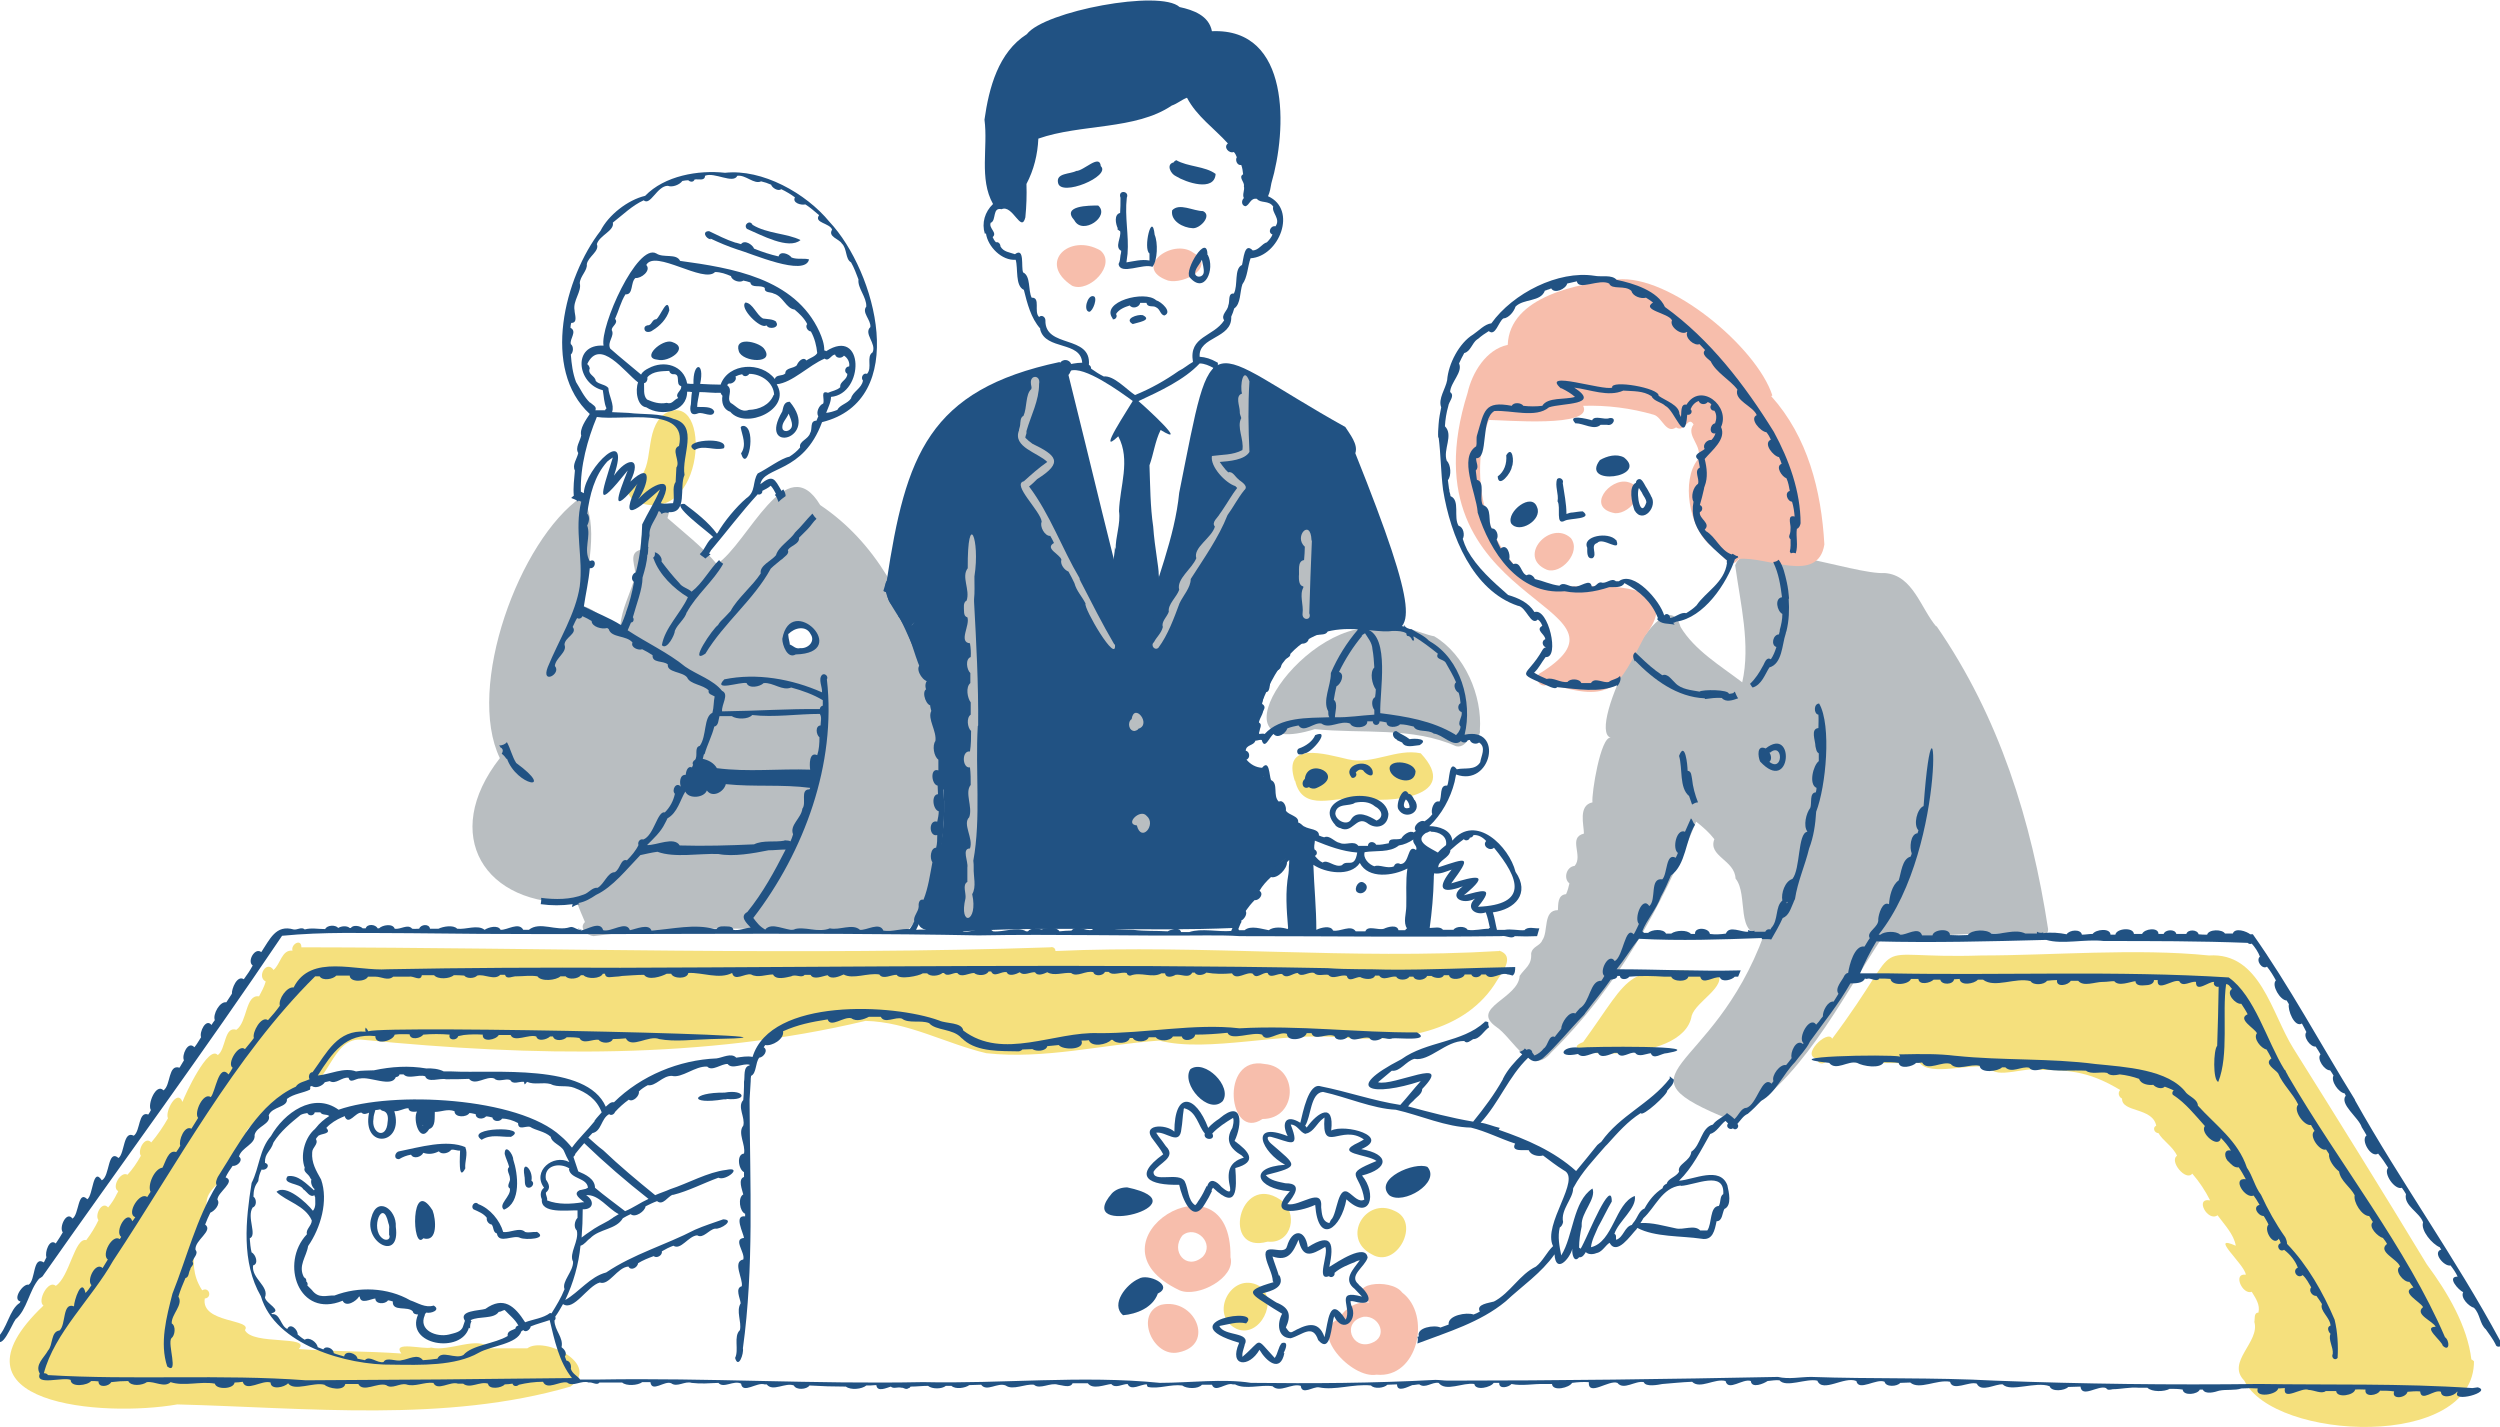 <svg xmlns="http://www.w3.org/2000/svg" id="_&#x30EC;&#x30A4;&#x30E4;&#x30FC;_2" viewBox="0 0 67.27 38.41"><g id="_&#x30EC;&#x30A4;&#x30E4;&#x30FC;_1-2"><g><g><path d="M24.87,17.95c-.45-1.76-1.31-3.36-2.8-4.36-.92-1.54-1.93,1.02-2.78,1.59-.4-.48-.89-.85-1.33-1.24,.26-.8-.8-.17-.71,.85-.38,.08-.12,.48-.16,.71-.12,.46-.37,.89-.4,1.36-.37-.11-.62-.44-.99-.55,.07-.9,.46-2.24-.05-2.94-1.68,1.16-3.12,5.12-2.2,7.03-1.61,2.06-.43,4,2.08,3.89,.06,.18,.14,.35,.21,.52-.17,.16,.05,.36,.23,.38,2.61-.35,5.44-.14,8.13-.14,.07,.11,.24,.11,.31,0,1.46-1.62,.98-4.94,.48-7.08Zm-3.38-1.09c.21,0,.49,.14,.51,.36-.52,.65-1.46-.05-.51-.36Z" style="fill:#b9bec1;"></path><path d="M38.59,17.12c-.29-.04-1.22-.48-1.3-.19-2.13-.5-4.87,3.62-1.91,2.69,1.27,.13,2.62-.07,3.8,.46,.17,.04,.29-.1,.36-.24,.13,.08,.31-.04,.28-.19,0,0,0,0,0,0,.07-.92-.4-2.04-1.23-2.53Z" style="fill:#b9bec1;"></path><path d="M52.1,16.85s0,.02,.01,.02c-.43-.5-.63-1.39-1.39-1.45-.87,.05-3.73-1.09-4.03-.21,0,0,0,0,0,0,.14,1.03,.42,2.14,.19,3.15-.59-.45-1.28-.86-1.66-1.49-.43-1.5-2.56,2.77-1.88,2.98,0,0,0,0,0,0-.27-.04-.52,1.51-.49,1.74-.39,.08-.23,.61-.23,.84-.44,.11-.01,.6-.25,.87-.22,.02-.31,.34-.14,.47-.02,.1-.05,.2-.09,.29-.23,.02-.21,.27-.22,.43-.41,0-.25,.58-.42,.81-.06,.16-.27,.16-.3,.36,.02,.31-.16,.38-.31,.6-.03,.61-1.35,.86-.63,1.37,.45,.3,.93,1.37,1.48,.69,1.76-1.72,2.97-3.92,3.9-6.21,.18,.14,.35,.29,.49,.47-.18,.46,.55,.56,.57,1.06,.36,.44-.03,1.58,.77,1.5-1.41,3.85-4.19,3.67-.87,5.01,1.83-.98,2.89-3.17,4.05-4.93,1.36,.05,2.74-.25,4.1-.01,.14,.04,.37-.03,.36-.21-.45-2.93-1.31-5.7-3-8.15Z" style="fill:#b9bec1;"></path></g><g><path d="M31.74,34.72c.5,.21,1.52-.35,1.37-.89,.04-2.98-4.11-.41-1.37,.89Zm.62-.9c-.44,.38-.88-.16-.54-.58,.36-.29,.88,.22,.54,.58Z" style="fill:#f7beac;"></path><path d="M37.73,34.78c-.3-.41-1.61-.25-.88,.27-.33-.05-.67,.15-.82,.44-.84,.33,.33,1.62,1.01,1.5,1.11,.11,1.49-1.6,.69-2.21Zm-.83,1.36c-.53,.2-.82-.58-.2-.71,.43-.03,.66,.55,.2,.71Z" style="fill:#f7beac;"></path><path d="M31.24,35.11c-.72,.24-.22,1.43,.47,1.28,1.01-.2,.44-1.49-.47-1.28Z" style="fill:#f7beac;"></path><path d="M34.03,28.63c-1.23-.24-.97,2.1-.06,1.48,.95,0,.99-1.4,.06-1.48Z" style="fill:#f7beac;"></path></g><g><path d="M28.85,7.69c.46,.2,1.21-.57,.76-.95-.83-.48-1.71,.33-.76,.95Z" style="fill:#f7beac;"></path><path d="M32.11,6.8c-.56-.41-1.66,.41-.68,.75,.43,.11,1.31-.37,.68-.75Z" style="fill:#f7beac;"></path></g><g><path d="M41.62,15.33c.38,.14,.94-.47,.65-.85-.55-.51-1.47,.5-.65,.85Z" style="fill:#f7beac;"></path><path d="M43.46,13.81c.43,.02,.94-.68,.34-.84-.49-.12-1.14,.7-.34,.84Z" style="fill:#f7beac;"></path><path d="M47.69,10.64c-.42-1.3-2.77-3.26-4.17-3.12-1.04,.11-2.9,.45-2.95,1.76-.58,.12-.96,.75-1.08,1.29,0,0,0,0,0,0-1.82,5.77,4.93,5.65,1.99,7.52-.27,.11-.02,.5,.2,.3,1.74,.55,1.85,.1,2.57-1.26,1.36-1.76-1.97-1.29-2.8-1.34,0,0,0,0,0,0-1.46-.89-1.97-2.92-1.39-4.49,.39,0,2.84,.22,2.54-.38,.64-.02,1.28,.06,1.9,.24,.22,.06,.33,.53,.6,.34,.23,.16,.32-.33,.47-.08-.23,.31,.28,.58,.11,.95-.44,.56-.23,1.78,.31,2.28,.29,.08,.52,.77,.8,.39,.75-.08,2.13,.69,2.3-.39-.08-1.45-.45-2.9-1.43-3.99Z" style="fill:#f7beac;"></path></g><g><path d="M36.47,12.19c.08-.23-.15-.51-.27-.7-3.88-2.16-3.52-2.97-4.47,1.77,0,0,0,0,0,0-.12,1.22-.63,2.39-.95,3.59,0,0,0,0,0,0-.05,.2-.11,.41-.19,.61-.65-2.44-1.23-4.93-1.84-7.37,.02-.02,.03-.04,.04-.06,0,0,0,0,0,0,.22-.39-.39-.53-.32,.03,0,0,0,0,0,0,.02-.11,.04-.21,.05-.32-3.54,.75-4.15,2.52-4.66,5.89-.19,.4,.39,.97,.54,1.35t0,0c.2,.47,.27,.92,.54,1.34-.14,.22,.14,.44,.16,.66-.02,.31,.05,.63,.21,.91-.09,.22-.08,.42-.02,.67,.05,.23-.17,.55,.1,.69,.21,3.38-2.06,3.95,.69,3.8,0,0,0,0,0,0,2.34-.13,4.82,.02,7.1-.08,.44-.54,.7-1.21,1.23-1.68,.21-.36,1.04-.44,.91-.9-1.63-.77-.72-1.28-1.73-1.82-.25-.24-.14-.63,.19-.7,.11-.08,.13-.27,.09-.39,0-.18,.23-.35,.06-.51,1.87-5.03,6.05,2,2.54-6.77Zm-11.86,4.55s0,0,0,0c-.07,.08-.13,.15-.2,.23,.06-.08,.13-.16,.2-.23Z" style="fill:#215283;"></path><path d="M26.1,25.05s0,0,0,0h0Z" style="fill:#215283;"></path></g><path d="M34.45,32.28c-1.12-.75-1.6,1.49-.34,1.13,.66,.07,.84-.79,.34-1.13Z" style="fill:#f5e07d;"></path><path d="M33.88,34.6c-.75-.41-1.37,.8-.6,1.16,.62,.26,1.15-.79,.6-1.16Z" style="fill:#f5e07d;"></path><path d="M37.52,32.58c-.78-.38-1.44,.74-.61,1.17,.67,.41,1.34-.87,.61-1.17Z" style="fill:#f5e07d;"></path><g><path d="M66.57,36.63s0,0,0,0c0,0,0,0,0,0Z" style="fill:#f5e07d;"></path><path d="M66.57,36.63s-.04-.04-.07-.05c-.11-.9-.63-1.79-1.2-2.56,0,0,0,0,0,0-1.18-1.95-2.38-3.88-3.59-5.81-.59-.94-.89-2.59-2.27-2.5-1.94-.2-4.25,0-6.13,0-3.34,.11-1.83-.68-4.01,2.24-.12-.27-.89,.49-.38,.54-.05,.15,.19,.17,.23,.04,.08,.01,.16,.02,.24,.02,0,0,0,0,0,0,.01,0,.02,0,.03,0,0,0,0,0,0,0,.03,0,.07,0,.1,0,0,0,0,0,0,0,.7,.07,1.37,.06,2.13,.05,.3,.37,1.35,0,1.89,.12,.16,.34,1.01-.04,1.4,.07,.8,0,1.33,.07,2.11,.54-.07,.07-.04,.19,.05,.23-.01,.38,.82,.23,.92,.73-.11,.05-.05,.2,.06,.2,.12,.21,.39,.36,.5,.61-.22,.14,.24,.7,.41,.48,.19,.22,.35,.46,.48,.72-.43-.08-.06,.59,.2,.4,.18,.25,.44,.51,.49,.82-.75-.33,.25,.51,.27,.78-.36-.05-.09,.55,.16,.46,.11,.18,.23,.35,.18,.56-.13,0-.09,.17-.11,.25,.16,.54-.77,1.08-.27,1.58,.79,1.62,6.21,1.88,6.18-.54Z" style="fill:#f5e07d;"></path><path d="M66.57,36.63s0,0,0,0c0,0,0,0,0,0Z" style="fill:#f5e07d;"></path><path d="M62.92,38.38s0,0-.01,0c0,0,0,0,.01,0Z" style="fill:#f5e07d;"></path><path d="M46.21,26.17c-2.54-.21-2.25,0-3.61,1.87-1.01,.38,2.7,.66,2.92-.71,0,0,0,0,0,0,.12-.39,.97-.79,.69-1.16Z" style="fill:#f5e07d;"></path></g><path d="M34.85,21.01c.2,.87,1.1,.41,1.71,.47,.85,.14,2.77-.03,1.67-1.21-.66-.14-1.3,.32-1.96,.16-.61-.14-1.78-.5-1.43,.58Z" style="fill:#f5e07d;"></path><path d="M40.34,25.59c-3.98,.24-7.94-.18-11.94,0,0-.08-.07-.12-.14-.1,0,0,0,0,.01,0-6.73,.23-13.47,.01-20.16,0,0-.25-.29-.08-.24,.09-.29-.03-.32,.36-.51,.52-.19-.28-.46,.19-.21,.31-.04,.14-.11,.27-.18,.4-.37-.06-.31,.69-.61,.9-.33-.11-.28,.53-.5,.68-.25-.29-.88,1.06-.95,1.26-.14-.37-.48,.26-.39,.44,0,0,0,0,0,0-.13,.23-.28,.45-.45,.65-.17-.19-.38,.22-.28,.36-.1,.18-.22,.36-.36,.51-.18-.11-.44,.34-.25,.44-.01,.03-.02,.05-.04,.08,0,0,0,0,0,0-.06,.13-.14,.25-.23,.36-.17-.19-.37,.21-.26,.34-.09,.19-.2,.37-.33,.54-.31-.08-.45,.99-.82,1.23-.2-.18-.51,.41-.33,.53-2.81,2.67,1.61,3.01,3.6,2.66,3.5,.09,7.22,.5,10.58-.48,.84-.61-.72-1.36-1.16-1.03-.33,0-.67,0-1,0-.32-.35-1.1,.1-1.59-.02-.19,.06-1.07-.19-.8,.16-1-.07-1.83-.05-2.76-.12,.35-.38-1.25-.09-1.45-.51,.22-.3-1.19-.18-1.08-.85,.21-.02,.12-.33-.07-.22-.04-.06-.07-.12-.1-.18,0,0,0,0,0,0-.34-.72,.1-1.53,.22-2.19,0-.39,.59-.61,.49-.93,.09-.36,.61-.64,.57-.95,.09-.29,.9-.58,.69-.77,.25-.17,.51-.32,.77-.48,.78,.16,.8-1.37,1.7-1.24h0c4.57,.45,9.15,.53,13.51-.51,1.15,.03,2.15,.61,3.25,.87,1.56,.17,3.1-.23,4.65-.34,1.33,.34,3.34-.25,4.9-.08,1.51,.13,3.35-.11,4.2-1.55,.15-.23,.48-.65,.05-.79Z" style="fill:#f5e07d;"></path><path d="M17.11,13.49c1.88,.78,2.08-3.09,.78-2.36-.59,.43-.25,1.46-.76,1.79,0,0,0,0,0,0-.34,.04-.29,.46-.02,.57Z" style="fill:#f5e07d;"></path><g><path d="M18.03,11.37s0,0,0,0c0,0,0,0,0,0Z" style="fill:#215283;"></path><path d="M18.69,12.11c.24-.15,.55,.03,.79-.05,.16-.34-1.23-.21-.79,.05Z" style="fill:#215283;"></path><path d="M20.02,11.46s0,0,0,0h0Z" style="fill:#215283;"></path><path d="M19.93,11.5c.04,.22,.17,.47,.01,.7,.17,.56,.43-.66,.08-.74,0,0,0,0,0,0-.04,0-.07,0-.09,.04Z" style="fill:#215283;"></path><path d="M18.08,9.2c-.26-.09-.85,.44-.38,.48h0c.29,.08,.87-.32,.38-.48Z" style="fill:#215283;"></path><path d="M20.55,9.37c-.16-.18-.8-.32-.67,.08,.09,.3,1.01,.36,.67-.08Z" style="fill:#215283;"></path><path d="M18.01,8.35s0,0,0,0c0,0,0,0,0,0Z" style="fill:#215283;"></path><path d="M17.56,8.89c.2-.12,.38-.31,.45-.54-.04-.41-.24,.17-.35,.24-.11,0-.11,.13-.2,.16-.05,0-.12,.02-.12,.09,0,.12,.15,.11,.22,.05Z" style="fill:#215283;"></path><polygon points="18.01 8.35 18.01 8.35 18.01 8.35 18.01 8.35" style="fill:#215283;"></polygon><path d="M20.89,8.66c-.09-.08-.25-.07-.36-.09-.18-.1-.27-.41-.47-.43-.18,.14,.4,.72,.55,.62,0,0,.02,0,.02,0,.06,.12,.37,.06,.25-.1Z" style="fill:#215283;"></path><path d="M21.25,10.81c-.16,0-.17,.14-.2,.26-.69,1.17,1.05,.75,.2-.26Zm-.2,.72h0s0,0,0,0c0,0,0,0,0,0Zm.26-.07c-.01,.11-.18,.2-.25,.09-.05-.16,.11-.28,.16-.42,.04,.1,.1,.22,.09,.33Z" style="fill:#215283;"></path><path d="M21.04,15.05c.06-.07,.21-.14,.16-.25,.07-.12,.32-.16,.3-.33,.08-.08,.15-.15,.23-.23,0,0,0,0,0,0,.09-.09,.15-.2,.24-.28-.04-.04-.08-.09-.11-.14-.16,.16-.29,.34-.46,.5,0,0,0,0,0,0-.14,.22-.45,.38-.52,.62-.12,.15-.45,.28-.41,.49-.23,.35-.63,.67-.81,1.01-.05,.05-.1,.11-.15,.16,0,0,0,0,0,0,0,0,0,0-.01,.01,0,0,0,0,0,0-.07,.07-.14,.13-.18,.21,0,0,0,0,0,0-.14,.09-.81,1.08-.34,.77,.5-.83,1.31-1.46,1.76-2.29,.09-.09,.19-.16,.28-.24Z" style="fill:#215283;"></path><path d="M21.05,17.19c0,.17,.14,.55,.36,.42,1.52-.04-.13-1.69-.36-.42Zm.17-.13c.15-.17,.47-.24,.59,0,0,0,0,0,0,0h0s0,0,0,0c.14,.2-.07,.4-.28,.38,0,0,0,0,0,0-.12,.03-.18-.06-.28-.1,0,0,0-.02,0-.03h0s0,0,0,0c-.02-.09-.04-.18-.04-.27Z" style="fill:#215283;"></path><polygon points="21.25 17.32 21.25 17.32 21.25 17.32 21.25 17.32" style="fill:#215283;"></polygon><path d="M28.47,4.92c.07,.39,1.44-.18,1.15-.45-.03-.34-.46,.13-.66,.13-.17,.09-.55,.05-.49,.32Z" style="fill:#215283;"></path><path d="M31.64,4.74c.27,.17,1.04,.43,1.07-.06-.28-.21-.75-.19-1.06-.37h0s-.06,.03-.07,.06c-.21,.05-.08,.31,.06,.37Z" style="fill:#215283;"></path><path d="M29.55,5.53c-.24,0-1,0-.64,.4,0,0,0,0,0,0,0,0,0,0,0,0h0c.22,.41,.97-.11,.64-.4Z" style="fill:#215283;"></path><path d="M28.93,5.94s0,0,0,0c0,0,0,0,0,0Z" style="fill:#215283;"></path><path d="M32.08,6.14c.2,.03,.55-.34,.29-.46-.26,0-.64-.23-.83-.02,0,0,0,0,0,0-.05,.29,.3,.47,.55,.48Z" style="fill:#215283;"></path><path d="M30.31,5.39s0,0,0,.01h0Z" style="fill:#215283;"></path><path d="M30.06,6.16s.05,.05,.08,.06c.04,.17-.16,.43,.03,.53,0,0,0,0,0,0,0,0,0,0,0,0,0,.04-.01,.08-.02,.12h0c-.01,.08-.01,.16-.05,.23,0,0,0,0,0,0,0,0,0,0,0,.01,0,0,0,0,0,0,.05,.3,.66-.03,.91,.07,.14-.17,.15-.66,.06-.86-.07-.67-.32,.38-.14,.5,0,.06,0,.13,0,.19-.21-.04-.42,.02-.62,.05,.01-.08,.02-.15,.03-.23,0,0,0,0,0,0,.04-.5-.08-.99-.02-1.51,.08-.19-.25-.22-.17,0h0s0,0,0,.02h0c0,.13,0,.26-.01,.39-.17,.04-.12,.3-.06,.42Z" style="fill:#215283;"></path><path d="M30.34,6.77s0,0,0,.01c0,0,0,0,0-.01Z" style="fill:#215283;"></path><path d="M29.94,8.59c.07,.02,.14-.07,.09-.14,.08-.13,.24-.19,.37-.23,.07,.1,.26,.05,.28-.07,.06,0,.11,0,.17,0,.03,.14,.18,.06,.26,.12,.11,.05,.11,.2,.22,.22,.23-.09-.08-.37-.22-.41-.3-.28-1.51,.04-1.17,.49Z" style="fill:#215283;"></path><path d="M32.49,6.86s0,0,0,0h0c0-.61-.63,.4-.48,.6,.41,.48,.69-.22,.49-.6Zm-.1,.47c-.01,.12-.18,.16-.23,.05-.02-.14,.12-.26,.18-.39,.02,.11,.06,.23,.05,.34Z" style="fill:#215283;"></path><path d="M30.75,8.48c-.14-.03-.52,.1-.27,.24,.11-.04,.55-.1,.27-.24Z" style="fill:#215283;"></path><path d="M29.42,7.97c-.16-.04-.28,.4-.11,.42,.1-.01,.24-.4,.11-.42Z" style="fill:#215283;"></path><path d="M19.12,6.42c.23,.11,.47,.21,.71,.29,.39,.11,1.83,.75,1.94,.27-.14-.04-.31,.01-.47-.05-.07-.1-.31-.19-.35-.03-.22-.05-.44-.12-.66-.21-.04-.11-.26-.25-.35-.12-.03-.01-.06-.02-.1-.03,0,0,0,0,0,0-.01,0-.02,0-.03-.01,0,0,0,0,0,0,0,0,0,0,0,0,0,0,0,0,0,0,0,0-.02,0-.02,0-.25-.08-.48-.2-.71-.31-.2,0-.09,.2,.04,.22Z" style="fill:#215283;"></path><path d="M20.1,6.16c.38,.16,1.12,.57,1.44,.3-.35-.18-.9-.17-1.29-.41-.07-.15-.26,0-.15,.11Z" style="fill:#215283;"></path><path d="M26.02,24.62c.2,0,.12-.25,.13-.39,.12-.17,.04-.44,.06-.65,.13-2.19,.06-4.53,.12-6.77,0,0,0,0,0,0-.06-.74,0-1.5-.09-2.25,0,0,0,0,0,0,0-.01,0-.02,0-.04,0,0,0,0,0,0-.22-.6-.16,.44-.13,.72-.18,.06-.09,.41,.04,.49,.01,.15,0,.3,0,.46-.17,.03-.12,.43,.01,.49,.01,.09,.02,.18,.02,.28-.21,.14,.08,.43,0,.64-.16,.06-.14,.49-.01,.58,0,.07,0,.14,0,.21-.21,.28-.01,.79,0,1.1,.01,.31,0,.61-.02,.92-.31,.08,.08,.86-.04,1.17-.17,.17,.06,.54,0,.79-.19,.06-.06,.43,.04,.54,0,.11,.01,.22,.01,.32-.31-.05,0,.47-.08,.65-.15,.08-.03,.32-.06,.46-.07,.05-.08,.26,.03,.27Z" style="fill:#215283;"></path><path d="M35.08,16.26c0,.12-.09,.5,.14,.33,.15-.45,.06-1,.09-1.49h0s0-.01,0-.02h0s0-.01,0-.02c0,0,0,0,0,0,0,0,0,0,0-.01h0c.08-.83-.26-1.03-.17-.04,0,0,0,0,0,0,0,0,0,0,0,0h0s0,.02,0,.03h0s0,0,0,0c0,0,0,0,0,0,0,0,0,0,0,0-.11,.1-.09,.38,0,.48,0,.05,0,.11,0,.16-.18,.11-.03,.39-.06,.56Z" style="fill:#215283;"></path><path d="M36.71,23.76c-.14-.11-.29,.14-.2,.24,.16,.13,.38-.12,.2-.24Z" style="fill:#215283;"></path><path d="M36.36,20.92c.08,.05,.18-.06,.12-.13,.03-.04,.07-.07,.11-.08,0,0,0,0,0,0,.03,0,.06,0,.09,.02h0c.07,.11,.31,.24,.25,0-.14-.36-.83-.13-.56,.19Z" style="fill:#215283;"></path><path d="M36.42,21.43s0,0,.01,0c0,0,0,0-.01,0Z" style="fill:#215283;"></path><path d="M35.93,22.21s.08,.07,.13,.07c0,0,0,0,0,0,.33,.17,.43-.33,.72-.14h0c.25,.2,.57,.1,.58-.24-.12-.84-2.16-.49-1.42,.31Zm0-.32c.03-.3,.4-.18,.53-.29,.19-.04,.39-.03,.54,.1,0,0,0,0,0,0,.18,.09,.25,.29,.04,.38-.19-.12-.52-.29-.68-.04-.1,.2-.42,.04-.43-.15Z" style="fill:#215283;"></path><path d="M36.38,21.44s0,0,0,0c0,0,0,0,0,0Z" style="fill:#215283;"></path><path d="M35.11,20.27c.2-.02,.72-.67,.28-.49-.07,.17-.26,.3-.44,.36,0,0,0,0,0,0-.06,.03-.06,.13,0,.16h0s.04,0,.07,0c0,0,0,0,0,0,.03,0,.06-.02,.09-.03Z" style="fill:#215283;"></path><path d="M37.58,19.91s.1,.05,.15,.07c.08,.16,.32,.08,.47,.07,0,0,0,0,0,0,.27-.17-.13-.19-.27-.16-.11-.09-.25-.14-.36-.22-.15,.01-.09,.2,.02,.23Z" style="fill:#215283;"></path><path d="M38.06,21.53c-.03-.06-.06-.13-.12-.16,0,0,.01,0,.02,.01-.02-.01-.04-.02-.06-.02-.14-.27-.36,.29-.27,.42,.18,.3,.65,.08,.44-.25Zm-.13,.2s-.01,0-.02,.01c0,0,0,0,0,0-.18,.05-.15-.13-.08-.23,.06,.05,.1,.14,.1,.22Z" style="fill:#215283;"></path><path d="M41.36,13.65c-.14-.42-.83,.12-.7,.43,.21,.3,.85-.09,.7-.43Z" style="fill:#215283;"></path><path d="M43.7,12.31c-.2-.11-.46-.04-.65,.07-.54,.71,1.32,.47,.65-.07Z" style="fill:#215283;"></path><path d="M42.59,13.76c-.09,0-.18,.02-.27,.03h0c-.06,0-.12,.02-.17,.04,0-.28-.06-.55-.1-.83,0,0,0,0,0,0,.04-.09-.08-.18-.15-.11-.07,.18,.05,.41,.01,.6,.1,.15-.07,.67,.2,.52,.13-.07,.77-.03,.48-.25Z" style="fill:#215283;"></path><path d="M43.48,14.53c-.2-.23-.92-.11-.77,.21,0,.1-.02,.31,.14,.28,.15-.09-.08-.35,.13-.41,.14-.18,.66,.29,.51-.08Z" style="fill:#215283;"></path><path d="M44.15,12.9s0,0,0,0c0,0,0,0,0,0Z" style="fill:#215283;"></path><path d="M44.42,13.33c-.03-.06-.07-.12-.1-.18h0c-.06-.08-.09-.19-.17-.25,0,0,0,0,0,0-.06-.03-.13,.02-.13,.09-.21,.1-.11,.54-.04,.74,.23,.39,.65-.11,.44-.39Zm-.12,.19c-.15,.45-.28-.21-.2-.39,.03,.05,.06,.09,.09,.14,0,0,0,0,0,0,0,0,0,0,0,.01h0c.04,.08,.11,.15,.11,.24Z" style="fill:#215283;"></path><path d="M40.68,12.56c.07-.13,.02-.59-.15-.31,.02,.22-.05,.44-.23,.57,.02,.34,.37-.1,.38-.26Z" style="fill:#215283;"></path><path d="M42.4,11.39c.21,0,.5,.2,.67,.04,.06,0,.12,0,.17,0,0,0,0,0,0,0,.17,.05,.28-.21,.07-.18-.15,.06-.4-.09-.47,.06-.13-.04-.71-.18-.44,.09Z" style="fill:#215283;"></path><path d="M37.42,20.78c.13,.24,.65,.35,.67-.02-.04-.3-.86-.36-.67,.02Z" style="fill:#215283;"></path><path d="M35.41,21.21c.85-.35-.23-.86-.3-.25-.12,.1-.05,.3,.11,.22,.05,.04,.13,.05,.19,.03Z" style="fill:#215283;"></path><path d="M42.63,33.42s0,0,0,0c0,0,0,0,0,0Z" style="fill:#215283;"></path><path d="M47.94,15.86s0,0,0,0c0,0,0,0,0,0Z" style="fill:#215283;"></path><path d="M47.36,20.49c.84,.91,.95-.98,.15-.35-.24-.11-.21,.21-.15,.35Zm.28-.25c.35-.26,.34,.55-.03,.26,.07-.06,.05-.18,0-.25,.01,0,.02,0,.03,0Z" style="fill:#215283;"></path><polygon points="45.99 33 45.99 33 45.99 33 45.99 33" style="fill:#215283;"></polygon><path d="M32.6,32.03s.02-.05,.04-.07c.66,.63,.64,.03,.6-.53,.63-.17,.35-.46-.02-.73,.21-.43,.23-1.14-.4-.61h0s0,0-.01,.01c0,0,0,0,0,0-.11,.07-.21,.15-.3,.25-.34-.9-.91-1.01-.91,.1-.24-.22-.92-.2-.56,.23,0,0,0,0,0,0,.09,.13,.19,.24,.26,.38-.85,.61-.36,.84,.43,.82,.07,.34,.36,1.11,.7,.5h0s0,0,0,0c0,0,0,0,0,0,.07-.11,.13-.22,.18-.33Zm-.13-.12c-.06,.13-.12,.25-.2,.37,0,0,0,0,0,0-.04,.05-.06,.11-.11,.15,0,0,0,0,0,0-.2-.13-.18-.44-.28-.64-.15-.27-.86,.05-.84-.26,.14-.24,.64-.38,.33-.69,0,0,0,0,0,0-.06-.09-.13-.18-.2-.27h0s0,0,0,0c0,0,0,0,0,0-.02-.03-.04-.06-.06-.09,.26-.05,.64,.38,.68-.11h0c.03-.16,.03-.33,.06-.5,0,0,0,0,0,0,0,0,0,0,0,0,0,0,0,0,0,0h0s0,0,0,0c0,0,0,0,0,0,0,0,0,0,0,0h0s0,0,0,0c0,0,0,0,0,0,0-.02,0-.03,.01-.05,.34,.08,.38,.48,.56,.68-.06,.19,.31,.2,.2,0,.16-.17,.36-.3,.56-.42,.03,.09,0,.19-.02,.27h0c-.2,.33-.06,.56,.25,.74,0,0,0,0,0,0,.02,.02,.04,.04,.06,.06-.42,.12-.46,.41-.37,.81h0s0,.01,0,.02h0s0,0,0,0c0,0,0,0,0,0,.03,.18-.17,.01-.23-.04-.12-.14-.31-.28-.39-.01Z" style="fill:#215283;"></path><path d="M35.84,33.57s0,0,0,0c0,0,0,0,0,0Z" style="fill:#215283;"></path><path d="M34.27,34.5c-.86,.25-.61,.31,0,.71h0s0,0,0,0c0,0,0,0,0,0,.08,.05,.16,.1,.23,.14-.14,.25-.13,.65,.23,.66,.32-.09,.59-.4,.74,.05,.35,.4,.35-.43,.43-.64,.24,.49,.66,.1,.46-.3h0s-.02-.07-.02-.11c.03,0,.07,0,.1,.01,0,0,0,0,0,0,0,0,0,0,0,0h0c.55,.15,.44-.19,.12-.45,0,0,0,0,0,0,0,0,0,0,0-.01,0,0,0,0,0,0-.29-.23,.17-.47,.24-.72-.05-.4-.82,.12-1.03,.25,.13-.62,.08-.95-.58-.53-.07-.51-.43-.49-.56-.02,0,0,0,0,0-.01-.05,.29-.66-.14-.57,.3h0c.04,.22,.18,.43,.19,.65Zm.14-.18c-.05-.17-.12-.34-.17-.51,.42,.14,.55-.1,.7-.45,.12,.51,.33,.42,.72,.19,.1,.19-.26,.93,.1,.79,.06,.06,.17,0,.15-.09,.16-.14,.37-.22,.57-.3,0,0,0,0-.01,0,.04-.02,.08-.03,.12-.04-.17,.24-.47,.52-.14,.77,0,0,0,0,0,0,.07,.07,.13,.14,.2,.21-.76-.21-.26,.29-.44,.62-.45-.7-.47,.07-.57,.47-.17-.49-.52-.33-.87-.14t0,0c-.08,.04-.13-.07-.17-.12,.15-.33,.1-.53-.25-.67,0,0,0,0,0,0-.02-.01-.03-.02-.05-.03,0,0,0,0,0,0-.11-.07-.22-.14-.33-.22,.24-.06,.61-.16,.46-.48Z" style="fill:#215283;"></path><path d="M34.46,36.59s0,0,0,0c0,0,0,0,0,0Z" style="fill:#215283;"></path><path d="M34.54,36.41c.05-.1,.15-.33-.05-.27-.1,.11-.1,.28-.19,.4-.55-.59-.31-.5-.87-.03,0-.03,0-.05,0-.08h0s0,0,0,0h0s0,0,0,0h0c.01-.08,.04-.15,.06-.23,0,0,0,0,0,0,0,0,0,0,0-.01h0c.18-.37-.55-.22-.68-.51,.23-.04,.49-.13,.72-.07,.48-.48-2.1-.04-.19,.52,0,0,0,.02,0,.02,0,0,0,0,0-.01-.28,.64,.27,.67,.55,.18,.18,.31,.56,.63,.67,.09Z" style="fill:#215283;"></path><path d="M37.38,32.16c.37,.28,1.4-.34,1.03-.76-.34-.15-1.45,.32-1.03,.76Z" style="fill:#215283;"></path><path d="M31.15,34.81c.46-.22-.27-.56-.51-.4-.33,.14-.77,.69-.42,.98,.36-.03,.79-.2,.93-.57Z" style="fill:#215283;"></path><path d="M29.92,32.11c-1.08,1.24,2.54,.29,.41-.16,0,0,0,0,0,0-.15,0-.31,.05-.42,.17Z" style="fill:#215283;"></path><path d="M32.9,29.63c.27-.4-.49-1.14-.87-.86-.26,.4,.49,1.24,.87,.86Z" style="fill:#215283;"></path><path d="M44.85,28.34c1.27-.22-2.12-.18-2.36-.15-.48-.06-.62,.3-.03,.17,.15,.15,.37-.05,.54-.03,.07,.17,.32,.04,.44,0,0,0,0,0-.01,0,.03,0,.06,0,.09,0,.11,.19,.33-.04,.48,0,.09,.13,.3,.02,.42,.01,.07,.19,.29,0,.42,0,0,0,0,0,0,0,0,0,.01,0,.02,0Z" style="fill:#215283;"></path><path d="M51.13,28.43c-.34-.07-3.57,0-1.91,.17,.18,.23,.51-.07,.75,0,.16,.09,.63,.17,.72-.02,.13,0,.27,0,.4,.02,.03,.18,.38,.1,.47,0,.05,0,.11,0,.16-.01,.14,.25,.54-.05,.77,.04,.17,.2,.54-.02,.78,.05,.02,.21,.5,.15,.6,.04,.03,0,.06,0,.09,0,.17,.17,.44-.04,.64,.01,.08,.11,.26,.06,.37,.03,.37,.08,.78,.03,1.16,.05,.14,.11,.39,.02,.57,.06,.08,.09,.24,.06,.34,.04,.18,.02,.35,.06,.52,.12,.04,.14,.25,.18,.38,.16,.07,.08,.23,.13,.31,.05,.08,.03,.16,.06,.24,.1-.04,.03-.05,.09-.02,.12h0c.34,.22,.59,.54,.86,.84-.15,.18,.37,.63,.43,.32,.1,.1,.2,.22,.27,.34-.21-.05-.18,.21-.06,.3,0,0,0,0,0,0,0,0,0,0,0,0,0,0,0,0,0,0,.07,.07,.15,.17,.27,.15,.07,.1,.13,.21,.19,.32-.39-.05-.02,.54,.21,.44,.02,.03,.05,.07,.07,.1,.03,.05,.06,.1,.09,.15-.2,.05-.04,.3,.11,.3,.02,.02,.03,.05,.05,.08,0,0,0,0,0,0,0,0,0,0,0,0h0s0,0,0,0h0s0,0,0,0c0,0,0,0,0,0,.03,.05,.06,.1,.08,.15-.14,.14,.13,.6,.28,.38,0,.01,.01,.03,.02,.04,0,0,0,0,0,0,.01,.03,.02,.05,.03,.08-.14,.05-.04,.26,.09,.18,0,0,0,0,0,0,.16,.12,.3,.29,.37,.48-.17,.07-.01,.32,.13,.2,.1,.09,.16,.21,.23,.33-.08,.09,.03,.24,.14,.23,.05,.07,.11,.15,.15,.22-.07,.18,.22,.36,.23,.58-.11,.03-.06,.17,0,.22-.07,.16,.08,.36,.06,.54-.05,.09,.05,.2,.13,.11,.02-.33,0-.7-.08-1.03-.31-.73-.73-1.47-1.28-2.04,0-.06-.02-.12-.05-.18,0,0,0,0,0,0-.26-.37-.46-.73-.65-1.14,0,0,0,0,0,0-.17-.22-.22-.5-.38-.73,0,0,0,0,0,0-.24-.72-.83-1.13-1.32-1.67,0-.16-.21-.24-.31-.34-.47-.64-1.66-.7-2.45-.78-1.21-.16-2.5-.09-3.75-.22h0s0,0-.01,0h0c-.48-.06-.95-.05-1.43-.04h0s0,0,0,0h0s-.04,0-.05,0c0,0,0,0,0,0,0,0,0,0-.01,0,0,0,0,0,0,0,0,0,0,0-.01,0,0,0,0,0,0,0,0,0,0,0-.01,0h0s0,0-.01,0Z" style="fill:#215283;"></path><path d="M52.89,28.7s0,0-.01,0c0,0,0,0,.01,0Z" style="fill:#215283;"></path><path d="M60.86,32.21s0,0,0,0c0,0,0,0,0,0Z" style="fill:#215283;"></path><path d="M8.47,30.39s0,0,0,0c0,0,0,0,0,0Z" style="fill:#215283;"></path><polygon points="18.03 32.02 18.03 32.02 18.03 32.02 18.03 32.02" style="fill:#215283;"></polygon><polygon points="15.98 30.19 15.98 30.19 15.98 30.19 15.98 30.19" style="fill:#215283;"></polygon><path d="M11.64,32.57c-.6-.95-.56,1.12-.25,.75,.4,.12,.34-.52,.25-.75Z" style="fill:#215283;"></path><path d="M12.53,30.87c-.51-.22-1.24,0-1.79,.11-.12,.02-.16,.22,0,.21,.1-.06,.2-.1,.32-.12,.07,.13,.28,.06,.33-.05,.15,.05,.28,.03,.42-.04,.07,.1,.27,.05,.33-.04,.08-.02,.16,.03,.24,.02,0,.12-.06,.87,.14,.48h0c-.02-.18,.08-.39,0-.57Z" style="fill:#215283;"></path><polygon points="10.3 29.88 10.3 29.88 10.3 29.88 10.3 29.88" style="fill:#215283;"></polygon><path d="M10.65,33.01c.03-.47-.51-.85-.66-.24-.2,.67,.79,1.19,.66,.24Zm-.17,.23c.03,.13-.11,.15-.19,.08-.34-.25,.01-1.11,.16-.41h0c.02,.05,.03,.1,.02,.16h0c0,.05,0,.11,0,.17,0,0,0,0,0,0Z" style="fill:#215283;"></path><path d="M12.96,30.67c.25-.16,.52-.07,.79-.08,.55-.3-1.29-.26-.79,.08Z" style="fill:#215283;"></path><path d="M13.81,31.2c0-.15-.23-.44-.23-.15,.03,.12,.09,.23,.12,.35-.09,.08,.02,.2,.02,.3,.03,.09-.11,.21,0,.28,.04,.21-.33,.43-.16,.57,.47-.19,.38-.96,.25-1.35Z" style="fill:#215283;"></path><path d="M14.11,31.64c.03,.1-.03,.31,.12,.32,.09,0,.17-.13,.07-.19,.06-.29-.27-.61-.19-.14Z" style="fill:#215283;"></path><path d="M14.44,33.15c-.11-.01-.2,.03-.31,0-.14-.14-.41,.03-.59,0-.09-.31-.35-.63-.67-.75-.09-.1-.22,.05-.13,.14,.13,.06,.27,.11,.36,.23-.02,.08,.05,.17,.13,.18,.06,.07,.03,.21,.14,.24,.05,.3,.45,.02,.63,.12,.14,.06,.77,.03,.44-.17Z" style="fill:#215283;"></path><path d="M19.55,29.57c.6,.06,.49-.27-.05-.17h0c-.91-.01-.99,.34-.02,.18h0s0,0,.01,0c0,0,0,0,0,0,.02,0,.04,0,.06,0Z" style="fill:#215283;"></path><path d="M30.63,19.66c.37-.03,.14-.69-.17-.46-.29-.03-.09,.57,.17,.46Zm-.07-.17s-.04-.05-.05-.08c.05,.02,.1,0,.13-.04,.01,.03,.02,.07,.01,.1-.02,0-.05,.01-.07,.02,0,0,0,0,0,0,0,0-.02,0-.03,0Z" style="fill:#215283;"></path><path d="M30.52,22.44c.12,.33,.52,0,.45-.25-.17-.37-.63-.1-.45,.25Zm.15-.17s.02-.05,0-.07c.19-.04,.12,.19,.01,.21,0,0,0,0,0,0-.03-.04-.02-.09-.02-.14Z" style="fill:#215283;"></path><path d="M66.53,37.35s0,0-.01,0c-1.89-.13-3.84-.08-5.73-.11h0c-2.37,.03-4.75,0-7.12-.09h0c-1.64-.09-3.28-.04-4.94-.1h.01c-.3,0-.6,.07-.9,0,0,0,0,0,.01,0-2.96,.06-5.93,.1-8.89,.1,0,0,0,0,0,0-.11,0-.23-.02-.34-.02-1.66,.09-3.3,.1-4.96,.08-.75-.12-1.65,0-2.45,0-2.09-.21-4.25,.03-6.37-.02,0,0,0,0,0,0-2.92,.06-5.81-.12-8.72-.07,0,0,0,0,0,0-.07,0-.14,0-.21,0,0,0,0,0,0,0-.1,0-.2,0-.3,0-.07-.1-.21-.15-.25-.29,.02-.09-.02-.21-.12-.22-.01-.04-.03-.07-.04-.11,.07-.09-.02-.2-.09-.25,.06-.26-.19-.45-.19-.72,.03-.02,.04-.07,.02-.1,.08-.11,.14-.22,.21-.34,.29,.2,.66-.49,.99-.58,.25,.09,.47-.41,.77-.43,.07,.13,.25,.02,.26-.09,.13-.08,.28-.14,.42-.19,.08,.07,.24-.02,.22-.13,.1-.06,.2-.11,.31-.15,.2,.13,.4-.26,.64-.28,.16,.1,.31-.15,.48-.18,.15,.03,.55-.24,.22-.25-.25,.09-.51,.17-.76,.28-.79,.41-1.65,.65-2.39,1.15-.43,.11-.73,.53-1.1,.74,.22-.46,.36-.96,.41-1.46,.11-.03,.17-.14,.26-.2,0,0,0,0,0,0,.25-.26,.7-.23,.88-.54,.07-.04,.14-.08,.21-.11,.12,.11,.39-.08,.4-.21,.1-.05,.2-.1,.31-.14,.16,.13,.29-.13,.42-.17h0s.01,0,.02,0c.4-.1,.8-.31,1.21-.46,.2,.1,.68-.31,.21-.21-.5,.06-1.02,.36-1.51,.52h0s0,0,0,0c0,0,0,0,0,0-.13,.06-.27,.1-.4,.16-.48-.39-.96-.79-1.4-1.21,0,0,0,0,0,0-.14-.1-.27-.23-.4-.34,.04-.04,.07-.08,.11-.12,.25-.05,.23-.39,.45-.51,.06,.05,.14,0,.16-.06,.11-.12,.23-.23,.37-.33,.11,.08,.3-.11,.27-.22,.07-.07,.15-.12,.24-.17,.21,.04,.4-.26,.65-.25,.27,.07,.62-.27,.95-.25,.13,.14,.38-.08,.55-.07,.12,.16,.41-.03,.59,.02,0,0,0,.01,0,.02-.18,.03-.12,.3-.15,.44h0s0,.08,0,.12h0c0,.12-.01,.24-.02,.37-.17,.18,.06,.47,0,.69-.16,.2,.07,.51,.02,.75-.21,.02-.15,.43,0,.5,0,.04,0,.09,0,.13-.17,.06-.05,.34-.02,.47-.15,.08-.1,.46,.05,.52,0,.02,0,.05,0,.07-.31-.04-.05,.44-.03,.58-.31,.03,.04,.4-.02,.58-.3,.06,0,.52-.04,.72-.19,.05-.04,.33-.03,.46-.13,.21,.03,.49-.02,.72-.18,.17-.02,.53-.13,.75,.09,.31,.24-.12,.21-.26,.3-2.17,.19-4.4,.18-6.6,0,0,0-.02,0-.02h0s0-.04,0-.06h0s0,0,0,0c0,0,0-.01,0-.02,.01-.16,.02-.32,.03-.49,0,0,0,0,0,0,0-.04,0-.09,.01-.14,.15-.07,.11-.35,.22-.49,.12-.01,.25-.2,.12-.28,.01-.02,.03-.04,.04-.06,.18,.04,.52-.16,.48-.37,.4-.18,.76-.25,1.2-.32,.08,.24,.44-.09,.64-.03,.13,.1,.34,.03,.47-.04,0,0,0,0,0,0,0,0,0,0,0,0h0s0,0,0,0c0,0,0,0,0,0,.11,0,.21,0,.32,0,.1,.2,.39-.01,.57,.05,.18,.14,.5,.03,.73,.12,.18,.21,.64,.14,.87,.4,.03,.02,.05,.04,.07,.06,.38,.32,.99,.29,1.48,.3h0s.07-.02,.09-.05c.09,0,.18-.01,.27-.01,.1,.07,.37,.06,.4-.08,.1-.01,.21-.02,.31-.03,.1,.14,.71,.14,.61-.12,.07,0,.13,0,.2-.01,.07,.2,.49,.12,.6-.01,.01,0,.03,0,.04,0,.09,.12,.42,.11,.46-.05,.03,0,.05,0,.08,0,.07,.13,.38,.12,.43-.02,.06,0,.13,0,.19,0,.08,.12,.39,.11,.46-.02,.08,0,.16,0,.24,0,.04,.16,.34,.1,.36-.05,.29,0,.58-.02,.87-.05,.09,.23,.67-.04,.93,.05,.11,.24,.45-.11,.67-.02,0,.23,.49,.15,.53-.02,.04,0,.09,0,.13,0,.08,.23,.43-.02,.62,.08,.03,.14,.29,.11,.35,.02,.01,0,.02,0,.04,0,.12,.17,.37-.03,.55,.03,.05,.11,.26,.07,.34,0,.09,0,.18,.05,.28,.01,.12-.02,1.07,.09,.66-.16h0c-1.6,.01-3.17-.2-4.78-.11-1.2-.14-2.53,.14-3.78,.13-1.2-.05-2.58,.74-3.65-.07-.04-.23-.46-.18-.65-.27,0,0,0,0,0,0-1.23-.45-4.53-.62-5.02,.98-.14-.03-.29,0-.44,.02-.13-.14-.37,0-.53,.02-1,.04-2.03,.46-2.76,1.18-.09-.02-.16,.07-.22,.12-.51-1.18-3.02-.89-4.15-.95h0c-.05,0-.1,0-.16,0,0,0,0,0,0,0-.02,0-.03,0-.05,0-.13-.07-.33-.09-.47-.08-.47-.08-.94-.05-1.41,.05,0,0,0,0,0,0-.16,.01-.32,0-.48,.03-.32-.12-.7,.08-1.03,.11,.39-.61,.75-1.15,1.55-1.06-.01,.26,.48,.13,.52-.04,.13-.02,.26-.01,.4-.01,.02,.17,.3,.11,.37,.01,.23-.02,.47-.02,.71,0-.05,.16,.19,.17,.23,.04,.05-.01,.1-.02,.15-.03,0,0,0,0,0,0,.17-.02,.34-.02,.51-.01-.02,.22,.36,.14,.43,.01,.11,0,.21,0,.32,0,.09,.21,.49-.03,.69,.04,.04,.15,.29,.08,.37,0,.03,0,.05,0,.08,0,.04,.14,.29,.11,.37,.02,.11,0,.22,0,.34,.02,.1,.19,.36,.02,.52,.05,.07,.1,.33,.11,.38-.02,.12,0,.23-.01,.35-.02,.15,.29,.62-.1,.9,.02,.42,.08,.94,.01,1.39,0,4.32-.08-8.72-.38-9.22-.21-.02-.04-.04-.07-.07-.1-.01,.03-.02,.07,0,.11-.76-.06-1.04,.56-1.43,1.09-.09,0-.12,.13-.08,.19-.12,.06-.3,.08-.37,.2-.99,.45-1.54,1.55-2.1,2.43h0c-.03,.07-.07,.15-.03,.22-.55,.91-.8,1.94-1.19,2.92,0,0,0,0,0,0-.16,.63-.35,1.33-.14,1.96,.32,.24,0-.61,.11-.76,.1-.07,.13-.33,.01-.4-.01-.25,.32-.5,.18-.72,.05-.17,.12-.34,.19-.5,.1-.02,.08-.16,.13-.23h0c0-.08,.12-.12,.06-.21,.02-.11,.17-.21,.08-.32-.03-.26,.49-.51,.26-.68,.04-.11,.09-.22,.14-.32,.11-.04,.28-.23,.19-.35,0-.2,.51-.49,.22-.6,.05-.11,.12-.21,.19-.31,.12,.02,.3-.15,.17-.25,.07-.25,.45-.33,.42-.58,.05-.24,.46-.29,.38-.53,.09-.24,.52-.21,.49-.44,.18-.14,.44-.16,.62-.25h0s.02-.05,0-.08c.02,0,.03-.01,.05-.02,.1,.08,.29,0,.35-.1,.04-.01,.08-.02,.13-.03,.17,.1,.33-.12,.51-.09,.04,.17,.2,.01,.31,.02,.26-.06,.86,.25,.96-.04,.04,0,.09-.02,.1-.07,.02,0,.04,0,.06,0,0,0,0,0,0,0,.02,0,.03,0,.05,0,.13,.14,.4-.01,.58,.05,.07,.19,.39,.04,.56,.08,.21,0,.41,0,.62-.01,.17,.2,.46-.09,.68-.01,.11,.11,.29-.01,.43,.04,.07,.14,.25,.03,.37,.05,0,.03,.01,.05,.02,.07,.02-.02,.04-.04,.06-.07,.21,.09,.42,0,.64,.06,.18,.1,.43,.02,.63,.1,.34,.13,.6,.3,.74,.66-.06,.07-.13,.14-.18,.21,0,0,0,0,0,0,0,0,0,0,0,0,0,0,0,0-.01,.01,0,0,0,0,0,0,0,0,0,0,0,.01h0s0,.01-.01,.02c-.19,.24-.42,.45-.6,.7-.09-.11-.19-.22-.3-.31-1.14-1.05-4.53-1.22-5.98-.71-.68-.49-1.47,.09-1.82,.71h0c-.31,.35-.31,.85-.52,1.26h0c-.16,1-.28,2.13,.25,3.05,.38,1.3,2.3,1.86,3.55,1.84,0,0,0,0,0,0,.74,.01,1.68,.04,2.31-.32,.33-.19,1.04-.23,1.15-.58,.02-.01,.03-.02,.05-.03,.07,.08,.19-.02,.2-.1,.17-.07,.34-.11,.51-.17,.13,.54,.25,1.12,.6,1.56-2.38,.03-4.77,.05-7.16,.06-2.27-.17-4.64,0-6.94-.14-.02-.04-.07-.05-.11-.05,.28-1.08,1.29-2.01,1.86-3.02h0c1.71-2.58,3.26-5.5,5.44-7.66h0s.08,0,.12,0c.08,.13,.36,.08,.45-.02,.12,0,.24,0,.36,0,0,.19,.43,.17,.49,.03,.07,0,.14,0,.21,0h0c.15,0,.33,.12,.47,0,.14,0,.29,0,.43,0,.11-.03,.31,.14,.34-.04,.11,0,.22,0,.33,0,.1,.12,.42,.1,.53,0,.09,0,.18,0,.28,.01,.07,.09,.28,.08,.35,0,.2-.05,.46,.14,.62-.02,.04,0,.09,0,.13,0,.04,.14,.21,.03,.31,.04,.18,0,.37-.03,.56,0,.1,.15,.5,.11,.62,0,.05,0,.09,0,.14,0,.08,.1,.34,.07,.41-.03,.02,0,.05,0,.07,0,.1,.11,.46,.1,.52-.04,.02,0,.04,0,.06,0,0,0,0,0,0,.01h0c.02,.13,.18,.07,.28,.07,0,0,0,0,0,0,.06,0,.12-.01,.18-.02,.19-.01,.4-.03,.59-.03,.11,.16,.46,.05,.61-.03,.01,0,.02,0,.03,0h0s.06,0,.09,0c.05,.14,.44,.15,.46-.02,.38-.02,.83,.18,1.18,0,.06,.24,.35,0,.51,.04,.18,.1,.4,0,.59,0,.08,.16,.35,.08,.49,.05,.12-.07,.28,.06,.36-.04,.05,0,.11,0,.16,0,.08,.15,.33,.03,.46,.01,.1,.13,.32,.03,.43-.02,.25,.14,.65-.05,.96,0,.1,.15,.33,0,.47,.01,.06,.14,.6,.03,.7-.04,.04,0,.08,0,.12,0,.08,.1,.32,.07,.41-.01,.01,0,.03,0,.04,0,.09,.12,.25-.02,.36,0,.1,.14,.31,0,.45,0,.09,.08,.33,.08,.39-.04,.02,0,.04,0,.07,0,.08,.18,.28-.02,.42,.02,.05,.13,.26,.05,.35,0,.11,.11,.28-.01,.41,0,.07,.12,.24,.04,.33,0,.18,.11,.43,0,.64,.02,.16,.13,.4-.08,.6-.02,.03,.12,.27,.1,.31-.01,.03,0,.07,0,.1,0,.12,.12,.33-.01,.49,.03,0,.05,.06,.08,.1,.07h0c.28-.11,.58,.08,.83-.06,.03,0,.07,0,.1,0,.02,.14,.2,.09,.28,.04,.14-.03,.36,.11,.45-.06,.03,0,.05,0,.07,0,.05,.1,.24,.07,.31,0,.23,.04,.45,.04,.69,.02,.12,.21,.39-.06,.56,.01,.1,.17,.26-.05,.4-.02,.06,.17,.27,0,.39,.03,.12,.15,.29-.03,.42-.03,.1,.14,.3-.05,.44,0,.09,.1,.26,.03,.38,.05,.13,.15,.34-.03,.5,.03,.05,.19,.24,.02,.36,.03,.1,.06,.35,.09,.4-.04,.04,0,.07,0,.11,0,.11,.16,.31,0,.46,.03,.05,.11,.3,.1,.35,0,.04,0,.07,0,.11,0,.05,.13,.32,.1,.37-.02,.04,0,.08,0,.12,0,.07,.06,.29,.09,.33-.02,.05,0,.09,0,.14,0,.03,.16,.39,.11,.42-.02,.06,0,.12,0,.18,0,.04,.11,.22,.09,.27,0,0,0,0,0,.01,0,0,0,0,0,0,0h0s.07,0,.11,0c.13,.19,.4-.08,.59,0,.04,0,.09,.02,.13,.03,.07-.05,.07-.15,.07-.23-1.15,.02-2.29,.08-3.44,.07-.54-.02-1.06,0-1.61-.04-6.28-.12-12.68-.03-19.03-.01h0c-2.08-.01-4.18,0-6.26,.04-.85,.06-2.07-.43-2.53,.49-.18-.03-.42,.32-.37,.49-.1,.14-.21,.27-.32,.39-.18-.13-.43,.33-.38,.48-.07,.1-.16,.2-.24,.3-.17-.16-.5,.4-.33,.5-.03,.06-.07,.12-.11,.18-.27-.31-.35,.47-.48,.61-.2-.14-.46,.42-.34,.56-.06,.1-.12,.19-.18,.29-.19-.1-.35,.32-.3,.46-.03,.06-.07,.11-.11,.17-.21-.08-.29,.28-.37,.42-.21,.02-.41,.46-.32,.65-.03,.05-.06,.09-.09,.14-.2-.16-.58,.46-.32,.54-.03,.04-.05,.08-.08,.11-.13-.35-.49,.28-.3,.42-.01,.02-.02,.04-.04,.06-.2-.14-.5,.42-.32,.55-.05,.08-.09,.15-.14,.23-.19-.18-.44,.33-.3,.46-.05,.08-.1,.15-.16,.21-.1-.44-.31,.21-.31,.36-.32-.12-.21,.5-.39,.65-.24,.03-.17,.39-.31,.54-.1,.19-.36,.38-.22,.62-.14,.34,.63,.08,.83,.17,0,.21,.46,.15,.55,.03,.07,0,.13,0,.2,.01-.01,.18,.28,.14,.34,.02,.15-.02,.31-.03,.46-.03,.07,.15,.38,.12,.5,.03,.21-.03,.47,.16,.64,0h0c.36,.12,.8-.03,1.19,.04,.04,.17,.51,.15,.53-.03,.07,0,.15-.01,.22-.02,.09,.29,.52-.06,.75,.02,0,.21,.38,.13,.47,.02,.16,.23,.69-.04,.98,.04,.11,.1,.52,.18,.56-.02,.12,0,.23,0,.35,0,.13,.24,.52-.05,.75,.03,.16,.12,.36-.06,.54-.02,.22,.08,.48-.07,.73-.04,.11,.23,.45-.05,.66,.02,0,0,0,0,0,0,.05,0,.09,0,.14,0,.19,.15,.45-.07,.67,0,.02,.17,.37,.12,.45,.02,.07,0,.14-.01,.21-.02,.02,.08,.12,.08,.17,.03,.21-.05,.43-.08,.65-.08,.11,.24,.45-.03,.65,.02,.15,.13,.39-.07,.58,0,.1-.02,.22,.09,.29,0,.03,0,.06,0,.09,0,0,0,0,0,0,0,.17,0,.35,0,.52,0,.11,.1,.42,.08,.54-.01,.07,0,.15,0,.22,0,.04,.29,.38-.05,.56,.03,.16,.12,.37-.07,.55-.01,0,0,0,0,0,0,.25,.03,.47,.01,.72,0,.14,.16,.41-.08,.61,.02,.04,.29,.43-.05,.63,.02h0s.04,0,.06,0c.16,.21,.5-.06,.73,.03,.06,.13,.35,.11,.42,0,.32,.02,.65,.03,.98,.03,.13,.1,.43,.07,.55-.03,.08,0,.16,0,.24-.01,0,0,.02,0,.03,0,.02,.2,.28,.07,.39,.04,.07,.07,.19,0,.28,.03,.07-.01,.12,.07,.2,.01,0,0,0,0,0,0,.02,0,.04-.02,.05-.04,.16,0,.31-.02,.47-.02,.11,.09,.37,.09,.48,0,.05,0,.1,0,.15,0,.11,.1,.37,.06,.48-.02,.1,0,.2-.01,.3-.01h.02c.15,.2,.44-.07,.66,.02,.19,.14,.52-.05,.76-.02,.16,.14,.44-.07,.65,0,.11,.01,.33,.1,.39-.04,.14,0,.28,0,.41,0,.13,.18,.45,.04,.63,.02,.11,.13,.3,0,.44,0,.09,.2,.36,0,.52,.01,0,.03,.01,.06,.03,.07,0,0,0,0,0,0,.29,.06,.61-.08,.92-.04,.12,.09,.43,.1,.53-.02,.09,0,.18,0,.27,0,.09,.23,.38-.07,.56-.01,.01,0,.02,0,.03,0,.01,0,.02,0,.03,0,.28,.15,.69,0,1.01,.05,.2,.19,.51-.09,.76-.01,.03,.26,.34,.01,.49,.04,.43,.09,.93-.1,1.4-.05,.09,.1,.35,.07,.44-.02,.09,0,.17-.01,.26-.01,0,.23,.3,.06,.41,.02,0,0,0,0,0,0,.06,0,.13-.02,.19-.02,.16,.12,.34-.07,.52-.04,.19,.25,.66-.02,.96,.03,.03,.19,.45,.09,.52-.03,.05,0,.1,0,.15,0-.01,.18,.25,.12,.33,.03,.28,.06,.6-.01,.89,0h0c.07,0,.13,0,.2,0,.02,.21,.47,.1,.54-.03,.15-.02,.3-.03,.45-.02-.02,.4,.54-.07,.77,.02,.17,.21,.48-.07,.71-.02,.05,.14,.39,.07,.5,.05,.26-.02,.53-.05,.8-.06,.21,.21,.61-.1,.9-.02,.07,.29,.47-.08,.68,0,.02,.21,.35,.07,.45,0,.11-.01,.21-.03,.32-.02,.18,.21,.72-.06,1.02,.01,.14,.34,.73-.13,1.05,.01,.06,.29,.54-.08,.76,.02,.03,.15,.34,.13,.42,.03,.09,0,.18-.01,.27-.01,0,0,0,0,0,0,.24,.21,.72-.09,1.07-.02,.07,.27,.51-.02,.72,.05,.12,.25,.5,0,.7,.02,.2,.22,.89-.09,1.26,.05,.05,.16,.41,.12,.5,.02,.11,0,.22-.01,.33-.01,.04,.32,.48-.05,.69,.04,.04,.07,.12,.04,.18,.03t0,0c.21,0,.46-.06,.69-.04h0c.08,0,.16,0,.24,0,.12,.12,.46,.11,.6,.03,.12,0,.23,0,.35,.02,.02,.18,.41,.13,.46,0,.03,0,.05,0,.08,0,.07,.14,.32,.07,.44,.03,.19-.04,.43,0,.6-.06,.15-.01,.3-.01,.44,0-.09,.27,.52,.17,.55,0,.06,0,.12-.01,.18-.01-.06,.37,.46-.04,.64,.05,.14,0,.35,.12,.46,.03,.09,0,.18,0,.28,0,.02,.2,.49,.11,.51-.04,.09-.01,.19,0,.28,0-.04,.22,.33,.16,.39,.03,.13,0,.26,0,.38,.02-.08,.23,.32,.18,.36,.01,.11-.01,.23-.02,.34-.01,.03,.3,.38-.07,.56,.01,0,.2,.36,.12,.43,0,0,0,.01,0,.02,0-.19,.32,.96,0,.54-.12Zm-50.04-4.58c-.15,.11-.33,.18-.5,.29h0s0,0,0,0c0,0,0,0,0,0-.07,.05-.15,.1-.22,.15,0,0,0,0,0,0h0s-.08,.06-.12,.09c.02-.25,.03-.51,.03-.76,.3,.01,.32-.24,.09-.38,.34-.03,.58,.36,.88,.51-.05,.03-.1,.06-.15,.09Zm-1.02-1.71c.08-.1,.16-.2,.25-.3,.55,.53,1.13,1.03,1.73,1.5-.22,.1-.41,.24-.63,.33-.27-.21-.55-.41-.81-.63,0-.24-.26-.36-.45-.44-.04-.13-.09-.26-.13-.39,.02-.02,.03-.04,.05-.06Zm-.16,.41c.05,.26,.49,.22,.51,.49-.02,.01-.04,.02-.06,.03,0,0,0,0,0,0-.04,.01-.09,.02-.13,.03h0s-.03,0-.04,.01c-.19,.1,.04,.24,.13,.32-.01,0-.03,0-.04,0h0c-.31,.05-.66,.07-.96-.05,.02-.07-.04-.14-.03-.21,0,0,0,0,0,0,.13-.11,.09-.22,0-.35-.07-.38,.36-.47,.63-.3Zm-3.94-1.19s0,0,0,.01c0,0,0,0,0,0h0s0-.01,0-.02c0,0,.01,0,.02,.01Zm-1.32-.18c0-.08,.03-.15,.05-.23,.04,0,.09-.01,.13-.02,.02,.02,.04,.03,.06,.04,0,0,.01,0,.02,0,0,0,0,0-.01,0,.14,.03,.15,.18,.13,.3,0,0,0,0,0,0-.03,.49-.45,.31-.38-.09Zm3.82,5.61s0,.02,0,.04c-.09,.05-.23,.06-.21,.2-.35,.21-.96,.24-1.19,.51-.22,.13-.59-.15-.7,.1-.13,.02-.26,.03-.39,.04-.14-.19-.39-.02-.57,0-.15,.05-.41-.1-.49,.05-.17,.04-.38-.19-.5-.05-.07-.01-.13-.03-.2-.04-.02-.15-.33-.24-.36-.06-.09-.03-.19-.05-.28-.09,0-.12-.21-.22-.28-.1-.05-.02-.1-.04-.15-.06-.02-.13-.23-.29-.35-.2-.07-.04-.13-.09-.19-.14,.01-.13-.2-.33-.28-.15-.18-.08-.19-.42-.41-.4,0,0-.01-.01-.02-.02,.32-.08-.15-.26-.17-.43,.12-.3-.37-.51-.32-.86,.16-.04,.07-.3-.04-.35-.03-.12-.04-.25-.05-.38,.21-.08-.09-.57,.08-.83,.11-.03,.11-.23,.02-.29,0-.08,.01-.16,.03-.23,.02-.07,.06-.13,.1-.19h0c.01-.11,.04-.21,.09-.31,.13,.04,.25-.13,.09-.18-.01-.27,.15-.29,.23-.55,0,0,0,0,0,0h0c.19-.3,.47-.53,.73-.74,.06-.03,.12-.04,.18-.05,.04,.09,.18,.08,.2-.02,.05,0,.1,0,.15,0,.05,.09,.17,.04,.24,.1-.14,.09-.26,.19-.36,.32-.02,.02-.04,.05-.07,.07-.24,.24-.35,.68-.23,1-.05,.11,.1,.17,.14,.26,0,0,0,0,0,0,.01,.02,.02,.04,.04,.06-.03,.08,.02,.21,.09,.26-.01,0-.02,.02-.02,.03-.2-.17-.43-.43-.71-.38h0c-.17,.22,.34,.18,.42,.35,0,0,0,0,0,0,.09,.05,.18,.24,.3,.16,0,.02,.01,.04,.02,.05,0,.12,.03,.27-.06,.37-.17-.22-.73-.73-.98-.51,.26,.26,.77,.36,.95,.77,0,.14-.17,.24-.13,.37-.74,.78-.22,2.28,.96,1.79,.09,.19,.37,.01,.44-.11,0,0,.01,0,.02,0,.02,.22,.3,.06,.42,.05,0,.16,.27,.16,.34,.05,.04,0,.09,.02,.13,.03-.02,.29,.41,.11,.54,.27,.01,.07,.09,.08,.14,.08-.36,.83,1.17,1.07,1.37,.35,0,.01,.02,.02,.03,.03,0-.07,0-.14,.04-.2,0,0-.02,0-.02,0,0-.01,0-.02,0-.03,.22-.11,.62-.02,.75-.22,.06,0,.1-.04,.16-.05,.13,.14,.28,.25,.37,.42-.04,0-.07,.03-.08,.07Zm-5.31-5.17s0,0,0,0c0,0,0,0,0,0Zm6.24,4.79c-.18,.14-.46,.17-.67,.25-.28-.44-.58-.71-1.07-.36-.16,.05-.73,.04-.55,.32-.02,.05-.03,.1-.05,.15-.05,.16-.24,.18-.38,.22-.33,.08-.83-.11-.65-.52,0,0,0,0,0,0,0-.03,.02-.05,.04-.07,.13,.03,.4-.07,.2-.19-.23,.07-.42-.07-.63-.14-.61-.35-1.39-.38-2.04-.13-.22-.01-.42,.1-.61-.15,0,0,0,0,0,0,0,0,0,0,0,0,0,0,0,0,0,0t0,0s0,0,0,0c-.04-.04-.08-.08-.12-.12,.02-.04,0-.09-.03-.11,.01-.04-.01-.09-.06-.11-.17-.31,.07-.56,.11-.84,.34-.49,.55-1.22,.35-1.79-.14-.25-.26-.45-.24-.73,0-.14,.18-.22,.1-.36,.02-.04,.05-.07,.08-.1,0,0,0,0,0,0,0,0,0,0,.01,0,0,0,0,0,0,0,0,0,0,0,0,0,0,0,0,0,0,0h0s0,0,0,0c.08-.05,.34-.04,.19-.2,.12-.13,.27-.22,.43-.29,0,0,0,0,0,0,.02,0,.04-.02,.06-.03,.11,.28,.29-.11,.46-.09,.05,.06,.14,.03,.2,0-.2,1,.96,.88,.68-.04,.14,.01,.25-.08,.38-.08,.01,.11,.15,.1,.23,.09-.12,.22,.08,.88,.33,.47,.18-.06,.14-.31,.15-.46,.18,0,.34-.09,.53-.02,0,.18,.33,.17,.4,.05,.06,0,.11,.02,.17,.03,0,.14,.2,.15,.28,.06,.06,0,.12,.02,.17,.03,.02,.12,.21,.12,.26,.03,.15,0,.3,.05,.43,.12,0,.21,.21,.07,.32,.1,.15,.1,.4,.12,.56,.27,.02,.16,.27,.22,.35,.37,.05,.12,.09,.2,.15,.31-.44-.23-1.01,.25-.68,.69-.1,.07-.11,.21-.06,.31-.04,.4,.69,.29,.96,.3,0,.07,0,.13,0,.2-.08,.08-.11,.26-.02,.34,.07,.28-.22,.62-.1,.84,.01,.26-.31,.53-.23,.74-.09,.23-.22,.44-.35,.65Z" style="fill:#215283;"></path><path d="M5.14,37.13s0,0,.01,0h-.01Z" style="fill:#215283;"></path><path d="M51.87,21.87s0,0,0,.01c0,0,0,0,0-.01Z" style="fill:#215283;"></path><path d="M55.84,25.01s0,0,.01,0c0,0,0,0-.01,0Z" style="fill:#215283;"></path><path d="M67.27,36.07c-1.19-2.21-2.68-4.28-3.9-6.46,0,0,0-.02-.01-.03h0c-.91-1.47-1.77-3.07-2.74-4.44-.02,0-.05,0-.07,0-.1-.08-.41-.19-.47-.02-.07,0-.14,0-.21,0-.07-.12-.44-.12-.48,.03-.08,0-.15,0-.23-.01-.03-.13-.29-.14-.33-.01-.09,0-.18,0-.27,0-.03-.14-.3-.12-.34,0-.05,0-.09,0-.14,0,0-.19-.38-.14-.44,0-.07,0-.15,0-.22,0-.02-.19-.47-.15-.5,.02-.04,0-.09,0-.13,0-.01-.19-.4-.14-.48-.02-.1,0-.19,.02-.29,.02-.03-.16-.34-.13-.41-.01-.2-.04-.41-.06-.63-.03,0,0,0-.01,0-.02-.06,.02-.12,.01-.17-.02,0,.02,0,.03,0,.05-.1,0-.2,0-.31,0-.29-.14-.62,.04-.92,0-.12-.12-.53-.11-.63,.04-.16,.01-.32,.01-.48,0,0-.2-.45-.15-.47,.01-.09,0-.18,0-.28,0-.09-.26-.42,0-.59-.02-.11-.11-.43-.09-.53,0-.02,0-.03,0-.05,0,1.93-2.41,1.51-7.61,1.21-3.46-.18,.07-.28,.51-.14,.65,0,.03-.02,.05-.02,.08-.2,.02-.22,.4-.16,.54,0,.03-.02,.06-.03,.09-.23,.06-.25,.43-.32,.64-.18,.12-.25,.44-.26,.64-.18-.09-.28,.27-.29,.4,.03,.22-.33,.34-.23,.51,0,.02-.02,.03-.03,.05h0c-.04,.06-.07,.12-.11,.18-.27-.05-.41,.5-.44,.71-.04,0-.07,.03-.1,.07-.06,.14-.27,.34-.16,.49-.04,.07-.09,.14-.13,.21-.16-.02-.3,.26-.29,.4-.02,.02-.03,.04-.05,.06-.04,.06-.08,.11-.13,.16-.18-.25-.51,.37-.34,.5,0,0-.01,.02-.02,.02-.18-.15-.35,.24-.3,.38-.05,.07-.1,.13-.15,.19-.16-.04-.4,.28-.34,.43-.02,.02-.03,.05-.05,.07-.26-.24-.39,.57-.68,.65-.14,0-.21,.21-.32,.3-.06-.06-.13-.11-.2-.16-.11,.12-.28,.17-.38,.31-.32,.08-.32,.56-.58,.73-.02,.26-.39,.33-.33,.54-.08,.14-.3,.18-.33,.32-.05,.02-.11,.06-.11,.12-.22,.14-.37,.33-.49,.55-.15,.05-.19,.26-.3,.38,0,0,0,0,0,0h0s-.03,.04-.04,.06t0,0c-.2,.05-.22,.33-.42,.4-.02-.05,.02-.13-.05-.16,.11-.34,.61-.69,.55-1.02-.53,.2-.58,1.24-1.18,1.38,0,0,0,0,0,0,.02-.19,.12-.37,.19-.54,0,0,0,0,0,0,.13-.23,.24-.47,.37-.69,0-.67-.66,.94-.75,1.1,0,0,0,0,0,0,0,.01-.01,.02-.02,.04h0s-.04,.09-.07,.13c-.01-.01-.03-.02-.04-.03,0-.19,.03-.38,.07-.57,0,0,0,0,0,0,0-.01,0-.02,0-.03-.02-.34,.4-.71,.29-.99-.53,.35-.51,1.27-.84,1.8-.05-.25-.1-.5-.04-.75,.05-.03,.08-.09,.09-.15h0c-.07-.33,.27-.63,.27-.9,0-.01,.01-.02,.02-.04,.22-.41,.54-.74,.85-1.1,0,0,0,0,0,0,0,0,0,0,0,0,.02-.02,.03-.03,.05-.05,0,0,0,0,0,0,.28-.31,.55-.62,.9-.84,.04,.12,.74-.52,.71-.6,.08-.1,.18-.17,.18-.3-.04-.03-.08-.06-.11-.09,0,.02,0,.04,0,.06-.53,.68-1.34,.99-1.84,1.7h0s0,0,0,0c0,0,0,0,0,0,0,0,0,0-.01,.01h0s0,0,0,0c0,0,0,0,0,0,0,0,0,0,0,0,0,0,0,0,0,0h0s-.07,.05-.1,.08c0,0,0,0,0,0,0,0,0,0,0,0h0c-.19,.24-.38,.47-.57,.7-.6-.54-1.33-.85-2.08-1.11,0-.02,.02-.04,.03-.05-.18-.04-.35-.12-.52-.14,.5-.54,.75-1.24,1.28-1.75,.13,.13,.24,.12,.39,.02h0c.39-.35,.71-.76,1.08-1.14,.02-.02,.04-.04,.06-.07,0,0,0,0,0,0,0,0,0-.01,.01-.02h0s0,0,.01-.01c.22-.3,.46-.57,.67-.88,.07-.01,.17-.02,.18-.1,.02,0,.04,0,.07,0,.01,.12,.2,.1,.25,.02,.32-.03,.63-.02,.95,0,0,0,0,0-.01,0,.06,0,.13,0,.19,0,.05,.14,.43,.15,.46,0,.11,0,.22,0,.32,0,.06,.24,.37-.02,.53,.02,.05,.14,.32,.07,.4-.02,.03,0,.06,0,.09,0,.02-.06,.05-.11,.07-.17-1.11,.03-2.23-.03-3.34-.03,.22-.27,.39-.56,.6-.82,1.11,.06,2.2,.02,3.31-.02,0,0,0,.02-.01,.03,.06,0,.12,0,.18,0,0,0,0,0,0,0h0s0,0-.01,0c.03,0,.06,0,.09,.01,.11-.19,.22-.38,.31-.58,.17-.06,.22-.27,.29-.42h0s.02-.06,.04-.09c0,0,0,0,0,0,.07-.47,.27-.9,.38-1.36,.12-.31,.17-.65,.19-.99t0,0c.26-.67,.42-2.32,.08-2.91-.15,0-.15,.28-.02,.3,.01,.12,0,.24,0,.36-.22,.02-.08,.34-.08,.49,0,0,0,0,0,0,.02,.07,.02,.15,.09,.19,0,.07,0,.14,0,.21-.15,.11-.28,.63-.06,.72,0,.04-.01,.08-.02,.12-.18,.01-.1,.3-.15,.42-.11,.14-.19,.48-.08,.63,0,0,0,0,0,.01-.26,.04-.18,1-.4,1.27-.2,.06-.31,.39-.27,.58-.2,.17-.1,.53-.3,.74,0,0,0,0,0,0,0,.01-.02,.03-.02,.04-.05-.02-.11,0-.14,.06-.1,0-.2,0-.29,0,0,0,0-.02,0-.03,0,0,0,0,.01,0-.06,.02-.12,.02-.18-.02,0,.02,0,.04,0,.05-.18,.02-.51-.18-.6,.05-.14,.02-.28,.03-.43,.01-.02-.17-.42-.2-.4,0-.04,0-.07,0-.11,0-.1-.12-.41-.1-.53-.01-.05,0-.09,0-.14,0-.07-.14-.39-.11-.48-.02-.04,0-.08,0-.12,0,0-.02-.02-.03-.04-.04,.13-.33,.38-.59,.5-.93,0,0,0,0,0,0,.1-.18,.19-.38,.27-.57,.41-.3,.39-.95,.65-1.37-.06-.05-.06-.13-.11-.17-.05,.12-.11,.24-.16,.36-.23-.1-.35,.46-.19,.57-.02,.05-.04,.09-.06,.13-.27-.15-.22,.44-.36,.58-.35-.05-.15,.55-.35,.72-.19-.29-.42,.34-.28,.48-.03,.07-.06,.13-.09,.19t0,0s-.03,.06-.05,.09c-.23-.25-.28,.6-.51,.72-.16-.25-.43,.28-.28,.4-.03,.05-.05,.09-.08,.13-.31-.02-.3,.58-.58,.74-.03,.03-.05,.06-.08,.09,0,0,0,0,0,0-.01,.02-.03,.03-.04,.05-.17-.08-.38,.26-.38,.41-.05,.07-.11,.13-.16,.2,0,0,0,0,0,0,0,0,0,0,0,0,0,0,0,.01-.01,.02-.17-.07-.18,.24-.3,.31,0,0,0,0,0,0-.07,.09-.15,.15-.25,.19-.02-.02-.04-.06-.06-.08,0-.07-.09-.12-.15-.07-.02-.01-.03-.03-.05-.04-.03,.05-.09,.08-.15,.09,.03,.02,.05,.05,.08,.07-.2,.2-.39,.4-.52,.66h0s0,0,0,.01c0,0,0,0,0,0-.23,.41-.5,.77-.8,1.14-.59-.1-1.16-.25-1.75-.41,.04-.06,.09-.11,.14-.15,.08-.1,.24-.18,.24-.32,.87-.91-.78-.06-1.19-.18,.12-.1,.25-.21,.37-.31,.23,.03,.38-.26,.61-.32,.4,.08,.85-.49,1.34-.48,.07,.09,.17-.01,.24-.05,.18,0,.29-.23,.43-.32-.02-.04-.03-.09-.02-.13-.03-.02-.06-.03-.1-.02,0,0,0,0,0,.01-.61,.56-1.56,.51-2.24,1-1.63,.84-.75,1.01,.52,.59-.19,.21-.36,.43-.55,.64-.72-.11-1.43-.36-2.14-.5-.33-.11-.48,.7-.55,.98-.39-.24-.52,0-.34,.36-1.06-.42-.7,.44-.07,.77-1.04,.07-.73,.65,.1,.71,0,0,0,0,0,0,0,0,.02,0,.03,0-.64,.7,.22,.58,.68,.37,.08,1.11,.7,.64,.84-.15,.65,.61,.83-.15,.42-.64,.74-.19,.74-.58-.02-.71,.81-.34-.43-.69-.81-.5,.09-.77-.36-.5-.66-.08-.01-.02-.02-.03-.04-.05,.16-.24,.14-.89,.48-.91,.64,.14,1.33,.45,1.96,.48,.66,.15,1.36,.47,2.02,.48,.41,.1,.79,.3,1.19,.43-.13,.24,.26,.16,.37,.18,.04,.13,.26,.18,.38,.14,.19,.14,.35,.27,.56,.4,.49,.23-.58,1.45-.29,2.04-.17,.16-.27,.4-.46,.55-.44,.21-.69,.71-1.13,.94-.13,.04-.49,.07-.38,.27-.05,.03-.11,.06-.17,.08-.18-.07-.7,.02-.67,.27-.07,.03-.15,.05-.22,.08-.16-.08-.66,0-.58,.24-.01,0-.02,0-.04,.01,.02,.06,.01,.12,0,.18,.82-.31,1.69-.57,2.37-1.13,0,0,0,0,0,0,.45-.42,.96-.76,1.32-1.27,.03,.53,.4,.14,.48-.15-.02,.12,.04,.4,.18,.23,.09,.01,.14-.07,.18-.14,.08,.08,.22,.06,.31,.02,0,0,0,0,0,0,0,0,0,0,.01,0h0c.14-.05,.21-.2,.32-.27,.2,.36,.57-.21,.73-.37,0-.01,.01-.02,.02-.03,.47,.25,1.17,.21,1.72,.29,.31,.06,.36-.23,.41-.47,.16,0,.15-.22,.21-.33,.21-.09,.12-.46,.08-.64-.2-.52-.9-.15-1.3-.12,.36-.35,.59-.82,.84-1.26,.17-.04,.27-.25,.41-.35,.02,.02,.05,.05,.07,.07-.08,.09,.05,.19,.13,.13,.08,.08,.19-.04,.12-.12,.09-.1,.16-.22,.28-.27,0,0,0,0,0,0,0,0,0,0,0,0,.13-.11,.25-.23,.36-.35,.39-.21,.59-.72,.91-1.04,0,0,0,0,0,0,.13-.18,.3-.34,.4-.55,0,0,0,0,0,0,0,0,.01-.02,.02-.03,0,0,0,0,0,0,0,0,0,0,0,0,0,0,0,0,0,0,.36-.5,.76-.99,1.07-1.54,.13,0,.34,0,.39-.13h0s.06,.02,.08,0c.1-.01,.24,.1,.31,0,.1,0,.2,0,.3,.01,.03,.2,.49,.16,.55,0,.07,0,.13,0,.2,0,.02,.18,.32,.11,.41,.02,.06,0,.12,0,.18,0,.03,.15,.35,.14,.37-.01,.05,0,.1-.01,.15-.01,.02,.2,.4,.13,.49,.02,.05,0,.09,0,.14,0,.31,.24,.88-.07,1.28,.04,.07,.12,.37,.1,.44-.01,.09-.01,.18-.02,.27-.02-.03,.21,.31,.14,.37,.02,.07,0,.13,0,.2,0,.14,.17,.45,.03,.66,.03h0s0,0,0,0h0s.01,0,.02,0h0c.1,0,.19-.02,.29-.02,.12,.15,.41,.02,.57,0,.01,.13,.17,.12,.27,.11,0,0,0,0,0,0,.09,0,.23-.03,.23-.14,.03,0,.06,0,.1,0-.03,.34,.4-.03,.58,.03,.09,.18,.31-.01,.45,.02-.01,.31,.35-.02,.49,0-.04,.07,.04,.15,.12,.13-.01,.53-.02,1.06-.04,1.59-.1,.1-.12,.93,.03,.97,.29-.73,.1-1.83,.21-2.63,.08,0,.11,.08,.16,.13-.18,.11,.09,.42,.25,.4,.06,.09,.12,.18,.17,.28-.29,.13,.18,.37,.25,.51-.11,.14,.11,.41,.26,.44,.05,.08,.09,.16,.13,.24-.21,.14,.11,.3,.18,.4,.13,.31,.39,.53,.54,.84-.15,.15,.16,.59,.35,.55,0,0,0,0,0,.01,.03,.05,.06,.1,.09,.15-.17,.12,.14,.56,.31,.5,.03,.04,.05,.08,.08,.12-.02,.16,.14,.37,.27,.47,.04,.26,.3,.41,.42,.64-.04,.18,.19,.56,.39,.56,.03,.05,.07,.11,.1,.16-.14,.13,.14,.4,.27,.43,.04,.05,.08,.1,.11,.16-.27,.21,.29,.41,.35,.61-.17,.1,.1,.43,.25,.41,.04,.05,.07,.1,.11,.15-.37,.12,.19,.39,.26,.53-.24,.2,.26,.37,.34,.53-.36,0,.16,.37,.19,.51,.19,.18,.19-.14,.06-.23-1.03-2.4-2.86-4.69-4.22-7.03-.02-.04-.04-.08-.06-.11,0-.02-.02-.05-.04-.06,0,0,0,0,0,0-.47-.76-.8-1.99-1.5-2.48h0c-3.02-.19-6.1-.05-9.15-.11,0,0,0,0,0,0-.01,0-.02,0-.03,0,0,0,0,0,0,0-.25,0-.49,0-.74,0,0,0,0,0,0,0,0,0,0,0,0,0,.13-.3,.27-.58,.44-.86,1.52,.04,3.04,0,4.57-.04,.44,.13,1.05-.03,1.55,.03,0,0,0,0,0,0,1.29,0,2.58,0,3.87,.05,.03,.03,.08,.04,.11,.02,.09,.1,.17,.22,.22,.35-.12,.1,.06,.36,.19,.27,.09,.11,.17,.24,.24,.37-.13,.13,.12,.54,.29,.54,.02,.03,.04,.07,.06,.1-.04,.15,.15,.64,.35,.52,.04,.08,.09,.16,.12,.23-.1,.12,.11,.41,.25,.39,.05,.07,.09,.14,.13,.21-.11,.12,.11,.44,.26,.43,.03,.04,.06,.09,.09,.14-.08,.15,.14,.46,.3,.48,.01,.02,.02,.04,.03,.06-.18,.23,.35,.59,.43,.85,0,0,0,0,0,0,.04,.07,.09,.14,.13,.22-.17,.12,.12,.62,.31,.49,.1,.12,.19,.25,.27,.38-.14,.15,.18,.61,.37,.54,.04,.06,.08,.11,.11,.17-.07,.31,.37,.49,.46,.76-.07,.22,.25,.59,.45,.67,.01,.02,.02,.04,.04,.06-.25,.08,.08,.47,.25,.43,.07,.09,.14,.19,.19,.3-.3,0,.02,.36,.15,.42-.08,.15,.15,.38,.29,.42,.17,.17,.15,.43,.32,.58,.09,.13,.19,.26,.26,.4,.03,.12,.21,.06,.17-.05Zm-19.19-11.8s.01,0,.02,0c0,.01-.01,.03-.02,.04,0,0,0-.02-.01-.03,0,0,0,0,.01,0Zm-12.93,6.23c.2-.04,.29-.29,.45-.4h0s0,0,0,0c0,0,0,0,0,0,0,0,0,0,0,0,.01-.01,.03-.02,.04-.03-.08,1.02,.45,.16,1.06,.59-.04,.03-.09,.05-.14,.08h0c-.7,.32,.23,.31,.48,.5-.95,.39-.43,.3-.33,1.04-.14,.08-.28-.09-.39-.17-.33-.27-.33,.54-.5,.71,0,0,0,0,0-.01-.02,.03-.03,.07-.05,.1-.2-.04-.2-.26-.22-.42,0,0,0,0,0,0,.05-.59-.58-.01-.91-.09,.18-.22,.43-.56-.04-.56,0,0,0,0,0,0,0,0,0,0-.01,0-.18-.04-.41-.07-.53-.22,.95-.24,.83-.25,.14-.85-.07-.06-.16-.21,0-.18h0c.48,.12,.81,.38,.53-.33,.18,0,.24,.2,.39,.25Zm10.08,1.41c.38-.02,1.18-.43,1.14,.22-.1,.06-.06,.22-.12,.32-.25,.01-.18,.48-.31,.66-.06,0-.13,0-.19,0-.16-.17-.46,0-.67-.06-.3-.06-.62-.16-.94-.14,.03-.04,.06-.09,.08-.13,.32-.29,.5-.82,1-.88Z" style="fill:#215283;"></path><path d="M56.59,25.27s0,0-.01,0c0,0,0,0,.01,0Z" style="fill:#215283;"></path><path d="M45.88,18.81c.15-.02,.29-.04,.45-.03,.11,.13,.3,.06,.44,.01-.04-.05-.06-.12-.09-.18-.02,.01-.03,.03-.04,.04-.04,.01-.08,.02-.12,.02,0-.12-.71-.12-.79-.06-.22-.04-.49-.06-.65-.23-.1-.09-.21-.27-.35-.21-.06-.04-.11-.08-.17-.12,0,0,0,0,0,0-.2-.15-.38-.33-.56-.5-.09,.08-.05,.16-.01,.25,0,0,0-.01,.01-.02,.5,.51,1.13,.98,1.87,1.01Z" style="fill:#215283;"></path><path d="M38.71,11.76c.06,.47,.06,.95,.12,1.42,0,0,0,0,0,0,.2,1.24,.8,2.71,2.01,3.12,.23,.02,.35,.56,.54,.37,.06,.04,.1,.11,.12,.17-.2,.11,.08,.23,.08,.36-.11,.04-.08,.19,.02,.22-.04,0-.07,.03-.09,.06-.44,.79-.82,.56,.22,1.01h0s0,0,0,0c0,0,0,0,0,0,.06,.02,.13,.05,.17,0,.52,.05,1.15,.16,1.61-.05,0,0,0,.02-.01,.03,.07-.04,.14-.21,.09-.28,0,0,0,0,0,0-.08,.09-.22,.09-.3,.16-.15,.04-.38-.14-.48,.03-.09,0-.17,0-.26,0-.04-.12-.3-.13-.37-.03-.19,.03-.38-.13-.56-.08-.12-.05-.23-.1-.34-.17,.13-.12,.2-.28,.31-.42,.39,.04,.07-1.34-.3-1.21-.16-.26-.44-.38-.71-.46-.42-.37-.83-.73-1.1-1.21,0,0,0,0,0,0-.05-.1-.09-.2-.12-.3,.06-.1,.02-.32-.11-.35-.15-.23,.05-.69-.22-.8,0-.04-.02-.09-.03-.13h0s0,0,0,0h0s0,0,0-.01h0s0,0,0,0c0-.02,0-.04-.01-.06,0,0,0,0,0,0h0s0,0,0,0c0,0,0,0,0,0-.01-.08-.02-.16-.03-.23,.1-.12,.08-.42-.03-.52-.11-.3,.19-.69-.05-.93,.01-.18,.04-.37,.09-.54h0c.01-.12,.19-.28,.05-.38,.01-.26,.35-.54,.24-.77,.04-.09,.09-.19,.14-.28,.17-.04,.21-.27,.35-.37t0,0s.01,0,.02-.01c0,0,0,0,0,0,.09-.08,.19-.15,.29-.21,.18,.15,.26-.25,.39-.34,.15-.01,.29-.19,.33-.32,.22-.22,.68-.12,.79-.43,.02,0,.04-.01,.06-.02,0,0,0,0,0,0,.04-.01,.07-.02,.11-.04,.09,.16,.4,.01,.43-.13,.09-.02,.18-.04,.26-.06,.04,.26,.61-.08,.87,.06,.07,.18,.43,.03,.6,.2,.03,.14,.26,.22,.39,.18,.06,.04,.13,.08,.19,.13-.33,.21,.42,.28,.51,.48-.08,.17,.26,.42,.4,.31,0,0,0,0,.01,.01-.07,.15,.19,.38,.33,.32,.05,.05,.1,.11,.15,.16-.11,.11,.07,.23,.15,.3,.15,.31,.51,.49,.72,.76-.1,.3,.42,.44,.52,.69-.21,.1,.11,.45,.26,.46,.05,.06,.09,.13,.12,.2-.22,.1,.07,.45,.22,.47,.03,.06,.05,.12,.07,.18-.18,.07,.01,.35,.13,.39,.05,.11,.07,.23,.09,.34-.15,.04-.07,.28,.06,.29,.04,.13,.06,.27,.07,.4-.2-.06-.11,.19-.11,.29h0c0,.07,0,.14-.03,.21,0,0,0,0,0,0-.02,.04,0,.09,.03,.11,0,.11,.01,.22-.02,.33,.01,.02,.02,.04,.03,.05,.04-.02,.08-.02,.13,0,.07-.22,0-.44,.03-.66,.06-.02,.09-.09,.1-.15h0c0-.85-.31-1.71-.72-2.46,0,0,0,0,0,0-.78-1.26-1.72-2.49-2.93-3.36-.19-.43-.85-.64-1.3-.73-.13-.15-.41-.07-.6-.11-.97-.15-2.19,.47-2.77,1.28-.18,.02-.34,.2-.49,.3-.38,.23-.67,.8-.7,1.23-.04,.23-.25,.5-.16,.73-.03,.15-.06,.3-.07,.45,0,0,0,0,0,0-.01,.13-.02,.26-.01,.38Z" style="fill:#215283;"></path><path d="M46.77,14.97c-.06-.01-.1-.04-.15-.07,0,0-.01,.01-.02,.02-.31-.1-.44-.49-.7-.63,0-.01-.02-.03-.03-.04,.18-.17-.16-.29-.13-.47,.08-.03,.09-.16,0-.19,.04-.14,.08-.29,.11-.43,0-.03,.01-.05,.02-.08,0,0,0,0,0,0,.09-.23,.06-.49,0-.73,.19-.23,.59-.53,.44-.86,.26-.56-.55-1.22-.93-.6-.17-.04-.13,.23-.15,.33-.01-.03-.03-.05-.04-.08,0-.24-.38-.36-.56-.49,.03-.21-1.3-.44-1.25-.22-.24,.09-1.94-.48-1.38,.02,0,0,.01,0,.02,0h0s.01,0,.02,.01c.12,.06,.24,.13,.34,.22-.26,.08-.74,0-.88,.24-.17,.02-.34,.02-.51,0-.06-.09-.27-.1-.31,0-.74-.14-.74,.13-.93,.77h0s0,0,0,0c0,0,0,0,0,0,0,0,0,0,0,0-.04,.11,0,.21-.03,.32-.48,.3,0,1.26,.04,1.76h0s0,.02,0,.02h0c.33,1.06,1.1,2.23,2.34,2.12,.41,.08,.81,.02,1.2-.11,.14-.01,.34,.03,.41-.11,.41,.22,.73,.5,.9,.94,0,.01-.02,.02-.02,.03,.11,.15,.3,.11,.47,.15-.01-.02-.02-.03-.04-.05,.03,0,.05-.02,.08-.03,.75-.11,1.36-1.02,1.59-1.7,0,0,0,.01,0,.02,.02-.02,.05-.04,.08-.05,0-.02-.01-.03-.02-.05Zm-.3,.18c-.07,.53-.58,.78-.82,1.14-.08,.08-.18,.15-.28,.21-.14-.04-.28,.11-.43,.13,0-.09-.1-.15-.16-.07-.11-.39-.82-1.22-1.22-.92-.03,0-.05,0-.08,0-.12-.11-.27,.09-.4,.03-.11,0-.13,.13-.25,.11-.04-.24-.32,.04-.47,0-.14,.02-.28-.14-.4-.02-.24-.03-.44-.13-.66-.18-.03-.08-.14-.16-.22-.1-.16-.05-.15-.38-.36-.3-.04-.04-.07-.08-.11-.13,.04-.13-.06-.44-.23-.29-.04-.08-.08-.16-.11-.24,.07-.1,0-.31-.13-.3-.12-.19,.03-.55-.24-.63-.11-.2,.08-.62-.16-.68-.01-.08-.02-.16-.03-.25,.1-.09,0-.22,.01-.33,.34,.02,.11-1.05,.49-1.27,.45-.03,1.12,.2,1.47-.1,.36-.12,1.42-.05,.68-.53,.42,.05,.92,.26,1.32,.08,.27,.02,.53,0,.76,.15,.06,.14,.27,.16,.37,.26,.26,.12,.53,1.09,.59,.24,.09,.02,.16-.08,.09-.15,.04-.1,.12-.19,.22-.22,.03,.1,.18,.11,.24,.03,.04,.01,.08,.03,.1,.07-.06,.06-.01,.17,.08,.16,.07,.1,.06,.23,.02,.34-.15,.03-.17,.31,.01,.27-.02,.07-.06,.13-.11,.18-.11-.02-.25,.13-.18,.24-.08,.08-.35,.15-.17,.29,.01,.07,.03,.14,.04,.21-.17,.09,0,.3-.05,.44-.13,.08-.2,.35-.12,.48-.14,.7,.43,1.18,.9,1.58,0,.01,0,.03-.01,.04Z" style="fill:#215283;"></path><path d="M48.14,16.1c-.01-.14-.03-.29-.06-.43,0,0,0,0,0,0-.05-.21-.09-.43-.22-.61-.04,.04-.09,.06-.14,.06,0,0,0,.01,0,.02,0,0,0,0,0,0,.14,.29,.19,.61,.23,.93-.21,.03-.13,.38,.01,.45,0,.15-.03,.29-.07,.43,0,0,0,0,0,0,0,0,0,.01,0,.02,0,0,0,0,0,0,0,.03-.02,.07-.02,.1-.16,0-.23,.29-.07,.34-.04,.12-.08,.23-.15,.33-.13-.08-.17,.12-.22,.19,0,0,0,0,0,0-.09,.17-.2,.34-.34,.47,.02,.03,.04,.07,.07,.1,.24-.07,.33-.35,.45-.54,.35-.1,.34-.62,.44-.91,0,0,0,0,0,0,0-.02,.01-.04,.02-.07h0c.07-.28,.08-.58,.06-.86Z" style="fill:#215283;"></path><path d="M45.59,22.04s-.01,0-.02,0c0,0,.01,0,.02,0Z" style="fill:#215283;"></path><path d="M45.69,21.59c-.08-.2-.14-.42-.16-.63,0,0,0,0,0,0-.02-.08-.01-.21-.12-.22,0-.16-.07-.82-.23-.4,.1,.33,0,.86,.27,1.08,.03,.08,.05,.15,.08,.23,.05-.03,.1-.06,.16-.06Z" style="fill:#215283;"></path><path d="M1.14,34.35c2.14-3.05,4.35-6.05,6.45-9.17,1.11-.11,2.22-.07,3.34-.07,0,0,0,0,0,0,.02,0,.03,0,.05,0,5.12,.07,10.24-.04,15.36,.06,0,0,0,0-.01,0,2.05-.04,4.1,.02,6.15,0h0c.3,0,.61,0,.88,.02,2.38,0,4.67,.03,7.04,0,.12-.03,.27,.09,.36,0,.2,.01,.4,.01,.6,0,.02-.07,.04-.14,.06-.21-.12,.01-.31-.06-.4,.05-.17,.01-.36-.04-.53-.01-.07,0-.14,0-.21,0-.04-.16-.06-.32-.11-.47,.6-.08,1.01-.51,.61-1.09-.17-.68-1.07-1.58-1.7-.84-.03-.29-.37-.39-.62-.39,.33-.31,.57-.75,.68-1.19,0,0,0,0,0,0,.01-.07,.03-.13,.04-.2,.95,.35,1.3-1.3,.23-1.07,.22-.89-.11-2.04-.93-2.51,0,0,0,0,0,0,0,0,0,0,0,0,0,0,0,0,0,0t0,0h0s-.02-.02-.03-.02c-.13-.14-.32-.21-.47-.31-.09,0-.17-.05-.21-.13,0,.02,.01,.04,.02,.06-.73-.15-1.62-.29-2.3,.05-.39,.14-.94,.32-1.06,.76-.04,.04-.07,.08-.1,.13,0,0,0,0,0,0-.42,.45-.5,1.09-.63,1.67h0c-.02,.12,.03,.23,.01,.35-.64,.25-.37,1.09,.28,1.07,.11,.44,.23,.93,.62,1.2,.06,.24,.4,.34,.61,.43,0,.05-.02,.1-.02,.15-.4,.14-.66,.49-.98,.75,0,0,0,0,0,0-.47,.45-.86,1.02-1.09,1.63-.35,.03-.8-.08-1.13,.03-.07,0-.15,0-.22,0-.04-.15-.27-.07-.36-.02-.32-.02-.62,0-.92-.04-.2-.01-.41-.01-.61-.03-.08-.12-.43-.1-.5,.03-.19,.05-.4-.16-.56,.02-.11,0-.22,.01-.32,.02-.09-.13-.35-.1-.48-.05-.11-.03-.29-.05-.37,.05-.02,0-.03,0-.05,0-.23-.14-.61,.03-.89,0-.22-.21-.55,.06-.81,0-.03-.13-.27-.12-.33-.03-.31,.03-.62-.04-.93-.01,.62-1.22,.85-2.65,.72-4.02,.11-1.85-.49-3.89-1.52-5.37-.03,.09-.05,.18-.08,.27,.02,.02,.06,.04,.1,.03,.01,.01,.02,.03,.03,.04-.07,.13,.1,.37,.23,.4,0,0,0,0,0,.01,0,0,0,0,0,0,.04,.08,0,.18,.08,.25,.21,.4,.37,.84,.59,1.24-.21,.07,0,.43,.15,.46,.02,.07,.03,.13,.04,.2-.22-.01-.1,.41,.04,.45,0,.05,.02,.1,.03,.15-.11,.21,.15,.54,.11,.81-.09,.12-.04,.42,.08,.5,0,.1,0,.19,0,.29-.23-.08-.19,.38-.02,.41,0,.08,.01,.15,.01,.23-.19,.01-.14,.42,.02,.46,0,.09-.02,.19-.04,.28-.24-.07-.23,.42,0,.36,0,.11,0,.23-.03,.34-.15,0-.18,.29-.1,.39-.07,.36-.11,.68-.24,1.01-.12-.03-.14,.11-.13,.19-.01,.14-.15,.26-.12,.39-.03,.07-.07,.14-.12,.21-.24-.02-.46,.08-.71,.04-.1-.24-.45,0-.63-.02-.2-.18-.55,.02-.81-.04-.3,.13-.71-.07-.97,.03-.24,.04-.58-.21-.77,0-.14-.07-.23-.19-.32-.31,1.37-1.78,2.24-4.15,1.98-6.42,.05-.08-.06-.18-.13-.12-.11,.12,.01,.32,0,.47-.81-.36-1.76-.53-2.63-.35-.33,.34,.43,.06,.6,.1,.06,.16,.36,.1,.46,0,.26-.02,.5,.22,.74,.12,.3,.08,.6,.19,.85,.34,0,.05,0,.1,0,.15-.04,0-.08,.05-.08,.09-.85-.01-1.71,.05-2.56,.06,0,0,0,0,0,0-.02,0-.05,0-.07,0-.02-.18,.2-.46,0-.55-.24-.3-.67-.43-.99-.65-.45-.37-1.05-.65-1.55-.98,.03-.07,.06-.14,.09-.21,.07,0,.09-.09,.05-.14,.09-.34,.26-.75,.26-1.07,.06-.2,.12-.41,.13-.62,0,0,0,0,.01,.01,0-.03,.01-.07,.01-.1h0s0-.08,.01-.11c0,0,0,0-.01,0,0-.1,.02-.21,.04-.31,0,0,0,0,0,0-.03-.24,.17-.43,.24-.65,.01,0,.02,0,.03,0h0s0,0,0,0c.02,.02,.04,.04,.05,.07,.06-.04,.13-.05,.2-.02,0,0,0,0,0,0,0,0,0,0,0,0,0,0-.02-.02-.02-.03,.54,.05,.29-.68,.44-1-.09-.5,.4-1.34-.3-1.51,0,0,0,0,0,0-.37-.16-.81-.11-1.21-.16,0,0,0,0,0,0-.15-.01-.3-.01-.44-.02,.07-.2-.09-.44-.1-.65-.08-.1-.25-.09-.34-.19-.01-.14-.23-.17-.16-.34h0s-.02-.09-.07-.11c.34-.73,1.01,.22,1.37,.49-.08,.21-.03,.64,.22,.67,.4,.26,1.1,.13,1.1-.42,.04,0,.08,0,.13,.01-.02,.11-.02,.23-.03,.34,0,0,0,0,0-.01-.04,.17-.01,.33,.2,.24,.13-.04,.39,.14,.43-.04-.05-.16-.32-.12-.46-.13,0-.13,.04-.26,.06-.4,.19,0,.38,.03,.57,.02,.01,.03,.03,.06,.05,.08-.03,.17,.02,.37,.21,.43,.41,.49,1.66-.06,1.25-.74,.42-.04,.86-.51,1.29-.69,.11,.09,.17-.1,.28-.11,.03,.11,.18,.11,.24,.03,.1,.06,.16,.18,.14,.29-.11,0-.15,.15-.05,.2,0,.17-.21,.2-.19,.36-.1,.09-.22,.1-.33,.15-.22-.08-.08,.18-.13,.29-.11,.04-.2,.24-.13,.34-.02,.04-.03,.08-.05,.12-.19,0-.1,.23-.17,.33-.04,.17-.31,.22-.27,.39-.08,.1-.18,.18-.29,.25-.22,.04-.6,.33-.85,.45-.15,.22-.04,.49-.31,.67-.27,.23-.6,.63-.77,.93,0,0-.01,.01-.02,.02-.23-.31-.55-.56-.87-.8,0,0,0,0,0,0-.47-.04,.68,.78,.77,.89-.17,.11-.21,.33-.36,.46,.04,.05,.1,.07,.15,.12,.05-.04,.09-.08,.14-.11-.01-.01-.03-.02-.04-.03,.02-.03,.04-.05,.05-.08,.42-.5,.82-1.03,1.26-1.51,.06,.03,.14-.03,.12-.09,.08-.04,.16-.08,.23-.14,.06,.07,.1,.14,.14,.22,0,0-.02,.02-.03,.03,.06,.05,.07,.13,.1,.19,.05-.06,.12-.11,.19-.16,0-.07-.03-.12-.06-.18-.02,.01-.03,.02-.05,.04-.19-.33-.23-.45-.57-.18,.09-.49,1.15-.28,1.66-1.67,2.38-.59,1.46-4.05,.2-5.39-.63-.77-1.81-1.43-2.81-1.32-.72-.08-1.63,.08-2.15,.62-.47,.11-.99,.52-1.2,.94-.97,1.25-1.6,3.73-.29,4.93-.1,.15-.28,.4-.23,.58-.03,.15-.17,.33-.08,.47-.03,.15-.17,.32-.09,.47-.02,.23-.05,.45-.03,.68-.03,.02-.05,.04-.07,.06,.06,.03,.14,.04,.18,.1,0,0,.01-.02,.02-.03,.02,.01,.05,.02,.07,.03-.19,.76,.06,1.52-.04,2.28-.11,.73-.56,1.44-.86,2.17-.19,.49,.38,.18,.19-.03,.02-.22,.34-.37,.26-.57,0-.2,.36-.3,.22-.48,.04-.08,.07-.16,.12-.24,.05,.04,.13,0,.14-.05,.09,.04,.17,.08,.25,.13,0,.16,.29,.23,.41,.19,.02,0,.04,.02,.05,.03,.07,.24,.48,.16,.64,.36-.06,.13,.16,.22,.26,.18,.1,.05,.19,.1,.28,.16-.02,.22,.29,.14,.41,.25-.03,.22,.4,.19,.52,.35,.08,.19,.43,.19,.58,.35-.03,.1,.1,.12,.16,.16,0,0,0,0,0,0,0,0,0,0,0,0-.03,.14-.02,.29-.06,.44-.24,.11-.15,.63-.34,.89-.16,.04-.04,.27-.13,.38-.05,.02-.08,.09-.05,.13-.01,.02-.02,.05-.03,.07-.12-.05-.16,.11-.17,.2-.16-.01-.17,.21-.13,.32,0,0,0,0,0,0-.12-.15-.26,.09-.16,.19-.04,.19-.13,.36-.27,.5-.2-.05-.29,.62-.58,.73-.09-.03-.16,.07-.13,.15-.07,.15-.19,.29-.31,.41-.17-.06-.18,.25-.33,.32-.19,0-.28,.32-.46,.42-.14-.02-.24,.14-.37,.18,0,0,0,0,0,0-.36,.14-.77,.14-1.15,.09,.01,.05,0,.11-.01,.17,.28,.04,.57,.04,.86,0-.01,.02-.02,.05-.01,.08,.06-.04,.12-.07,.2-.08-.02,0-.03-.02-.04-.03,.18-.03,.33-.12,.48-.22,.45-.21,.83-.7,1.19-1.07,.15-.03,.3-.07,.46-.09,.46,.17,1.12,.04,1.64,.06,.41,.08,.95-.02,1.35-.1,.15,0,.31-.02,.46-.02-.3,.59-.61,1.16-1.03,1.68-.22,.12-.02,.3,.09,.42-.16,.01-.31,.09-.47,.06,0-.07-.08-.09-.14-.09,0,0,0,0,0,0-.1,0-.25-.03-.31,.07-.02,0-.04,0-.06,0-.52-.15-1.12,0-1.69,.04-.07-.2-.42-.04-.58-.01-.1-.27-.5,.06-.72,0-.08-.27-.45,0-.62,.01,.02,0,.03-.02,.04-.03-.12,.04-.21-.1-.32-.06h0c-.36,.12-.8-.17-1.1,.07-.05,0-.1,0-.15,0-.12-.22-.43,.01-.61,0-.07-.14-.33-.07-.43,0-.19-.15-.5,0-.74-.03-.1-.11-.38-.06-.5,0-.08,0-.16,0-.23,0-.02-.14-.25-.12-.29,0-.06,0-.13,.01-.19,0-.12-.14-.31,.03-.47,0-.05-.15-.33-.1-.42-.01-.01,0-.03,0-.04,0-.05-.11-.28-.13-.32,0-.03,0-.06,0-.08,0-.07-.07-.26-.1-.32-.01-.01,0-.02,0-.03,0-.08-.07-.23-.05-.31,0-.07-.09-.3-.08-.35,.03-.2,0-.37-.04-.55,.01-.09-.08-.2,.02-.3,0-.48-.14-.64,.27-.87,.61-.17-.14-.39,.25-.23,.36-.07,.13-.15,.25-.24,.37-.18-.12-.33,.26-.32,.39,0,0,0,0,0,0-.05,.08-.1,.15-.15,.23-.18-.03-.37,.33-.31,.48-.03,.04-.06,.08-.09,.13-.15-.19-.33,.19-.28,.33-.06,.09-.11,.19-.18,.27-.17-.19-.35,.22-.28,.35-.04,.07-.08,.13-.12,.2-.31-.1-.23,.47-.43,.61-.2-.21-.44,.38-.34,.53-.02,.04-.04,.08-.07,.12-.27-.1-.21,.44-.39,.57-.29-.15-.24,.47-.41,.6-.3-.25-.23,.49-.45,.6-.25-.37-.23,.4-.39,.51-.26-.26-.22,.41-.4,.52-.16-.22-.37,.24-.26,.37-.06,.1-.12,.2-.19,.3-.17-.15-.3,.24-.25,.37-.02,.05-.05,.09-.07,.14-.3-.19-.22,.48-.41,.6-.15-.04-.45,.4-.22,.45,0,.01-.01,.02-.02,.04-.28,.17-.34,.72-.62,.95,.13,.37,.41-.38,.51-.51,.31-.26,.36-.77,.63-1.09Zm36.7-9.96c0,.18-.09,.44,.02,.59-.02,.01-.04,.03-.05,.05-.06,0-.12,0-.18,0-.03-.16-.29-.09-.39-.04-.15,.05-.44-.1-.5,.07-.09,0-.17,0-.26,0-.13-.19-.42,.02-.61-.02-.06-.15-.33-.08-.45-.02,0-.58-.06-1.17-.08-1.75,.32,.22,1,.33,1.25-.05,.23,.44,.9,.35,1.28,.15-.05,.34-.02,.69-.03,1.03Zm-2.46-1.52c-.04-.07,0-.17,0-.25,.37,.15,.74,.29,1.14,.32-.07,.45-.27,.17-.41,.34-.19,.08-.39-.17-.52-.07-.09-.04-.15-.11-.21-.18,.07-.03,.07-.12,.01-.16Zm2.72,0s0,0,0,0c-.24-.17-.16,.38-.42,.38-.06-.04-.15-.02-.17,.06-.18,.08-.39-.06-.53,0-.15-.05-.31-.22-.26-.38,.29-.05,.68,.02,.92-.18,.14-.02,.27-.08,.39-.16-.03,.1,.11,.17,.08,.27Zm1.97,2.12c-.2,0-.38,.06-.58,.03-.06-.11-.32-.1-.38,0-.09,0-.19,0-.28,0-.08-.1-.24-.05-.36-.05,.06-.44,.1-.88,.11-1.32,0-.05,0-.1,.01-.15,.16,.03,.32-.05,.47-.1-.39,.48-.32,.68,.3,.45-.41,.3,0,.51,.33,.33-.27,.25,.01,.47,.29,.37,.05,.14,.08,.27,.11,.42-.01,0-.02,0-.03,0Zm-1.06-2.1c.12-.11,.24-.21,.38-.31,.04,.06,.15,.03,.16-.04,.04,0,.08-.02,.1-.07,.13-.01,.25,.06,.34,.16-.12,.13,.1,.29,.21,.18,.69,.84,.93,1.53-.43,1.59,.49-.59,.07-.42-.38-.31,.77-.63,.28-.51-.34-.32,.56-.76,.44-.69-.35-.43,0-.2,.3-.24,.33-.46Zm-.5-.51c.21,0,.44,.12,.4,.36-.08,.06-.15,.12-.22,.2-.18-.11-.67-.3-.32-.53,.05,0,.08-.05,.13-.04Zm-1.81-5.53c.17-.01,.33,0,.5,.04,.17,.15,.44,.03,.64,.15,0,.02,.01,.05,.02,.07,.07,0,.12,.05,.14,.12,.02,0,.03,0,.05,.01,0-.04-.01-.07-.02-.11,0,0,.01,0,.02,0,0,0,0,0,0,0,.22,.13,.44,.3,.64,.46-.08,.16,.15,.14,.21,.24,.1,.18,.2,.34,.28,.53-.09,.07-.02,.24,.07,.28,.03,.09,.04,.19,.05,.28-.09,.05-.08,.21,.03,.24,.03,.13-.13,.29-.03,.39,0,.06-.03,.11-.06,.16,0,0,0,0,0,0-.02,.02-.04,.05-.06,.07-.01,0-.02-.01-.03-.02,0,0,0,0,0,0,0,0,0,0,0,0-.62-.37-1.31-.48-2.01-.57-.02-.58,.27-2.05-.36-2.26,0-.04-.03-.08-.07-.09,0-.01,0-.02,0-.04Zm-.07,.25s.06-.03,.1-.06c.08,.13,.19,.25,.2,.43,0,0,0,0,0,0,.03,.16,.04,.33,.05,.49-.13,.13-.06,.46,.04,.59,0,.07-.01,.14-.02,.21-.11,.05-.09,.26-.02,.34,0,.04,0,.08,0,.13-.36,.02-.7,.08-1.06,.07,0-.13,.09-.38-.03-.47,.02-.12,.04-.24,.07-.36,.12-.06,.24-.33,.07-.39,.17-.35,.38-.68,.63-.98Zm-2.76,2.25c0-.15,.28-.29,.09-.41,.02-.11,.04-.22,.08-.32,.2,.05,.07-.43,.26-.57,.11,.02,.21-.11,.17-.21,.05-.13,.37-.14,.2-.32,.08-.09,.17-.17,.27-.24,.09,.09,.29,.02,.27-.11,.14-.17,.52,0,.52-.23,.26-.08,.52-.06,.78-.05,0,.02,.01,.04,.03,.05-.3,.35-.55,.75-.73,1.17,0,0,0,0,0,0,0,0,0,.01,0,.02h0c0,.32-.23,.73-.07,1.01,0,.05,0,.12,.03,.16-.59,.02-1.32-.01-1.74,.45-.05-.02-.1,0-.15,0-.02-.11,.12-.25-.01-.31,0-.03,0-.05,.01-.08Zm1.22,2.89c-.05-.03-.09-.09-.16-.11,.03-.18-.26-.19-.33-.32,.02-.1-.06-.3-.19-.24-.17-.16,0-.49-.21-.58-.05-.13-.04-.57-.24-.33-.17-.01-.31-.09-.42-.22,.11-.04,.09-.22-.02-.24,.01-.17,.22-.13,.26-.27,.06,0,.11-.03,.17-.02,.08,.29,.21-.09,.32-.16,.11,.14,.33-.02,.37-.15,.1-.04,.2-.06,.3-.08,.15,.22,.42-.1,.62-.05,.21,.16,.51-.1,.77,0,.06,.15,.48,.13,.46-.06,.05,0,.1,0,.15,0,0,.13,.18,.13,.18,0,.07,0,.13,.02,.19,.03,0,.16,.29,.14,.36,.05,.12,0,.25,.03,.37,.06,.08,.17,.39,.07,.54,.19h0c.24,.02,.53,.39,.73,.2,.04,.05,.15,.06,.18-.02,.02,0,.04-.01,.06-.01,.03,.1,.17,.13,.25,.07,.2,.13,.05,.37,.03,.53-.14,.23-.42,.14-.63,.19-.22-.29-.19,.32-.26,.44-.22-.03-.13,.31-.21,.43-.15-.05-.24,.23-.19,.34-.06,.08-.13,.14-.21,.19-.12-.06-.34,.15-.23,.26-.02,.01-.04,.03-.06,.04-.1-.07-.29,.07-.33,.16-.11,.06-.34-.04-.34,.13-.11,.02-.23,.05-.34,.04-.05-.1-.22-.1-.22,.03-.09,0-.17,0-.26,0-.12-.16-.34,0-.5-.08-.14-.02-.27-.22-.42-.15-.05-.01-.09-.03-.14-.05,.01-.18-.27-.16-.39-.24Zm-1.7,2.54c.08-.04,.18-.17,.13-.27,.07-.1,.15-.2,.24-.29,.12,.02,.26-.17,.13-.25,.08-.14,.19-.26,.31-.37,.18,.05,.44-.23,.43-.4,.02-.02,.04-.04,.06-.06,0,.06,0,.12-.01,.18,0,0,0,0,0,0,0,.06,0,.13-.01,.19h0c-.09,.49-.05,.97-.01,1.46,0,0-.01,.02-.01,.03-.14-.05-.38-.07-.51,.03-.18-.03-.49-.14-.65,0-.05,0-.1,0-.15,0,0-.01-.01-.02-.02-.03,.03-.07,.05-.14,.09-.2Zm-15.06-14.36c0,.1-.18,.18-.08,.29-.13,.05-.16,.18-.31,.13-.2,.04-.37-.02-.53-.09-.11-.11-.07-.3-.08-.44,.07-.01,.1-.09,.09-.16,.15-.17,.4-.16,.59-.17,0,.04,.04,.08,.09,.09,.25-.03,.05,.28,.23,.32,0,.01,0,.03,0,.04Zm2.49,.2c-.11,.28-.39,.4-.67,.41-.22,.08-.33-.1-.49-.19-.12-.14,.08-.34-.09-.47,0-.02,.02-.04,.04-.05,.1,.02,.23-.09,.18-.19,.06-.03,.12-.05,.18-.06,.04,.08,.15,.06,.19-.01,.32,0,.66,.23,.67,.57Zm1.18-1.14c-.04,.11-.21,.15-.3,.22-.09-.12-.23,.04-.26,.13-.09,.09-.31,.06-.31,.22-.08,.08-.25,.02-.28,.15-.36-.48-1.25-.44-1.46,.15-.18,0-.36-.01-.55-.02,.13-.61-.2-.6-.18,0-.06,0-.12,0-.17-.01-.09-.49-.62-.64-1.04-.41,0,0,0,0,0,0-.08,.04-.16,.09-.2,.17-.27-.23-.56-.46-.83-.7-.09-.18,.13-.34,.04-.5,0-.11,.19-.18,.09-.3,.1-.22,.15-.45,.28-.66,.22,.02,.13-.33,.27-.44,.15,.02,.43-.2,.29-.35,.23-.43,1.55,.51,1.85,.19,.15,0,.29,.05,.43,.11,.02,.12,.24,.19,.33,.12,.06,.01,.13,.03,.19,.05,.03,.17,.28,.05,.39,.15-.02,.14,.16,.1,.24,.15,.25,.07,.33,.4,.56,.43,.13,.11,.26,.23,.34,.39-.06,.07,.01,.19,.1,.2,.1,.18,.15,.38,.17,.58Zm-6.12,1.36h0s0,0,0,0c-.17-.16-.27-.39-.38-.56-.09-.24-.12-.48-.14-.74,.07-.06,.08-.22,0-.28-.04-.14,.18-.34-.01-.44,0-.04,.01-.09,.02-.13,.19,0,.09-.23,.09-.34-.05-.26,.2-.51,.14-.73,.01-.19,.21-.34,.19-.51h0c.03-.2,.35-.35,.27-.54,.07-.24,.48-.36,.43-.58,.27-.21,.52-.46,.83-.6,.18,.16,.36-.39,.65-.39,.12,.05,.32-.03,.39-.13,.05-.01,.11-.02,.16-.02,.05,.05,.14,.06,.17-.02,.1-.02,.28,.05,.28-.1,.25-.11,.76,.23,.87,0,.23-.03,.45,.24,.64,.15,.09,.02,.18,.05,.27,.09,.02,.08,.19,.19,.27,.12,.13,.06,.26,.14,.37,.22-.08,.15,.17,.22,.28,.19,.13,.08,.25,.19,.37,.29-.15,.21,.29,.21,.35,.39-.12,.19,.19,.25,.26,.37,.15,.14,.09,.42,.25,.51,.08,.14,.14,.3,.2,.46-.03,.23,.22,.47,.21,.73-.13,.16,.13,.36,.11,.55-.19,.18,.17,.44,.06,.68-.18,.12,0,.41-.15,.58-.1-.04-.18,.1-.11,.18-.03,.21-.28,.3-.32,.48-.09,.14-.3,.17-.37,.31-.1,.04-.2,.07-.3,.08,.05-.14,.13-.28,.13-.43,.9-.08,.9-1.89-.13-1.23-.01-.01-.03-.02-.05-.02,0-.18-.06-.34-.13-.5,0,0,0,0,0,0-.66-1.45-2.37-1.72-3.75-1.91-.1-.21-.45-.07-.64-.2-.51-.29-1.52,1.96-1.42,2.48-.85-.05-.72,1.03-.02,1.2,.03,.16,.03,.34,.1,.49-.02,.01-.03,.03-.04,.05-.09,0-.17,0-.26,0,.05-.1-.08-.15-.14-.21Zm-.21,2.41s-.02-.01-.04-.02c-.02-.69,.18-1.41,.43-2.01,.68,.11,2.46-.31,2.21,.78-.23,.09,.05,.42-.07,.58t0,0c-.01,.13-.01,.26-.02,.39-.11,.15-.01,.39-.07,.57-.11,0-.22,.03-.33,0,.45-.84-.27-.5-.61-.1,.27-.38,.42-1.07-.21-.48,.34-.7-.1-.65-.44-.16,.48-1.41-.76-.22-.81,.45h0s0,.01,0,.02c-.01,0-.03-.01-.04-.02Zm1.17,3.25c-.04,.11-.08,.22-.13,.32-.32-.2-.67-.33-1-.5,.05-.34,.13-.68,.16-1.03,.18,.02,.18-.29,0-.19-.18-.3,.04-.67-.07-.96,.05-.09,.08-.24,0-.32,.07-.5,.19-1.01,.54-1.4,0,0,0,0,0,0,0,0,0,0,0,0,.05-.04,.1-.08,.15-.11-.32,1.03-.5,1.47,.4,.35-.28,.71-.48,1.26,.27,.35-.04,.05-.06,.12-.08,.18,0,0,0,0,0,0-.46,1.04,.3,.31,.68-.02t0,0c-.13,.32-.33,.63-.48,.94-.01,.42-.06,.87-.17,1.29-.1,.03-.15,.19-.05,.26-.05,.28-.12,.56-.22,.83Zm2.12,3.79c.07-.25,.2-.49,.26-.74,.12-.02,.11-.19,.14-.28,.11,0,.22,0,.33,0,.13,.09,.45,.09,.55-.03,.59,.07,1.22-.03,1.82-.03,.06,.09,.02,.21,.02,.31-.15,.01-.12,.25-.03,.32,0,.16-.01,.33-.06,.48-.22-.1-.21,.26-.19,.39-.84-.03-1.67,.07-2.51-.04-.08-.14-.23-.22-.38-.25,.01-.04,.02-.08,.03-.12Zm2.15,2.33c-.26,.05-.58-.02-.82,.1-.67,.03-1.33,.05-2,.03-.15-.25-.62,0-.88-.01,.17-.17,.37-.35,.48-.58,0,0,0,0,0,0,.03-.05,.05-.1,.07-.14,.27-.15,.34-.49,.48-.72,.09,.21,.51,.17,.58-.03,.15,.21,.46,.04,.51-.17,.76,.08,1.51,0,2.27,.1,0,.01-.01,.03-.02,.04-.26,0-.07,.37-.19,.52-.03,.26-.35,.44-.25,.69-.02,.06-.04,.13-.07,.19-.04-.03-.11-.02-.16-.03Zm-5.54,2.35s.01,.01,.02,.02c0,0-.02,0-.02,0,0,0,0-.01,0-.02Z" style="fill:#215283;"></path><path d="M18.48,16.48c.26-.48,.71-.83,.98-1.31-.03-.02-.06-.04-.09-.07,0,0,0,0,0,0,0,0-.01-.02-.02-.03-.27,.26-.44,.62-.74,.85-.1-.09-.26-.12-.33-.23h0c-.17-.18-.33-.38-.48-.58,.03-.1-.08-.23-.18-.25,.01,.06,0,.12-.05,.15,0,0,.02,.02,.02,.03,.15,.42,.54,.8,.92,1.03-.2,.44-.62,.82-.7,1.29,.13,.15,.35-.28,.35-.39,.08-.19,.27-.31,.32-.5Z" style="fill:#215283;"></path><path d="M13.49,20.12s0,0,0,0c.05,.05,.05,.1,.01,.16,.05,.04,.1,.09,.13,.15,0,0,0-.02,.01-.02,.26,.74,1.34,.92,.25,.12-.11-.17-.15-.38-.25-.56-.05,.06-.13,.09-.21,.09,.02,.02,.04,.05,.05,.07Z" style="fill:#215283;"></path><path d="M33.72,11.33c-.11-.3,.16-.91-.17-1.01-.04,.2-.02,.42-.02,.63-.11,.04-.05,.17-.04,.26,.09,.27,.01,.54,.06,.81-1.37,.5-.75,.2-.32,1.14-.06,.17-.15,.33-.25,.48,0,0,0,0,0,0-.02,.02-.03,.05-.05,.07-.17-.06-.4,.36-.24,.46-.08,.18-.39,.35-.29,.58-.09,.29-.48,.54-.47,.82-.1,.17-.44,.38-.31,.6-.05,.21-.3,.34-.26,.55,.03,.65,.6-1.05,.8-1.17t0,0c.05-.09,.15-.18,.14-.29,.41-.65,.72-1.35,1.09-2.02,.14-.31-.27-.58-.47-.8,.8-.26,.85-.27,.81-1.11Z" style="fill:#215283;"></path><path d="M26.53,6.28c.05,.36,.43,.74,.8,.71,.07,.24-.02,.7,.22,.81,.09,.36,.19,.76,.44,1.04v.03s0,0,0,0c.15,.56,1.09,.3,1.13,.89-.16,0-.32,.04-.48,.07,0,0-.02-.01-.03-.02,.01,.06,.03,.11,.04,.17,.05-.02,.1-.01,.14,0,0,0,0,0,0,0,.37-.15,1.35,.56,1.69,.81-.08,.15-1.01,1.54-.39,.95,.34,.64,.04,1.35,.02,2.02,0,0,0,0,0-.01,.05,.35-.1,.69-.09,1.05,0-.03-.02-.06-.02-.08,0,.28-.14,.62-.03,.87,.01,.21,.12,.4,.18,.61-.06,.27,.2,.58,.24,.87,.18,1.84,.66-.4,.79-.99,0,0,0-.01,0-.02h0c.02-.07,.05-.14,.07-.21-.1-.1-.05-.26-.07-.38,0,0,0,.01,0,.02,0-.16-.03-.31-.05-.47h0s0,0,0,0h0c-.04-.28-.08-.56-.1-.85h0c-.08-.54-.08-1.1-.1-1.65,.11-.3,.15-.65,.3-.95,.8,.49-.42-.63-.59-.77,0,0,0,0,0-.01,.56-.26,1.23-.57,1.64-1.01,.13,0,.26,.06,.37,.12-.01,.02-.02,.04-.02,.06,.05,0,.11,.03,.14,.07,0-.09,0-.18,0-.27-.01,0-.02-.01-.04-.02-.14-.08-.29-.13-.45-.14-.04-.55,.88-.48,.85-1.08,.03-.07,.06-.14,.08-.22,.18-.12,.15-.45,.22-.65,.14-.19,.14-.48,.22-.7,.77-.05,1.27-1.31,.47-1.67,.05-.11,.07-.23,.09-.35,.42-1.42,.53-4.18-1.6-4.09-.08-.42-.5-.57-.87-.65-.52-.48-3.64,.11-4.11,.73-.77,.49-1.02,1.45-1.14,2.3h0c.1,.75-.15,1.59,.23,2.27-.22,.21-.31,.51-.22,.8Zm.14-.29c.14-.07,.03-.42,.28-.36,.3-.14,.53,.66,.64,.22,.03-.3,.04-.6,.03-.9,.2-.38,.3-.79,.32-1.22,1.14-.4,2.62-.23,3.59-.89,.15-.05,.27-.16,.41-.21,.26,.5,.73,.82,1.1,1.23-.13,.1,.03,.28,.16,.23,.04,.04,.06,.09,.08,.14-.05,.08,.01,.23,.12,.21,.03,.08,.04,.16,.05,.25-.14,.08,.05,.21,.02,.32h0c.03,.11-.05,.22,0,.32-.07,.06-.07,.2,.04,.22,.12-.03,.13-.23,.31-.2,.1,.13,.32,.03,.44,.21-.05,.16,.21,.33,.06,.53-.13-.03-.22,.17-.08,.22-.03,.08-.09,.15-.15,.21-.14,.04-.21,.21-.38,.22-.23-.24-.25,.25-.29,.39-.22,.1-.1,.55-.22,.77-.17-.02-.1,.22-.15,.32-.01,.14-.21,.25-.11,.4-.29,.45-.96,.42-.84,1.12-.13,.07-.25,.18-.38,.24h0c-.37,.26-.76,.48-1.18,.65-.24-.16-.57-.53-.84-.5-.12-.06-.23-.13-.34-.21,0-.04-.02-.09-.06-.1,.07-.82-1.19-.44-1.17-1.2,0-.09-.1-.16-.17-.09-.15-.14,.05-.53-.2-.52-.1-.2-.02-.58-.23-.68-.06-.14,.05-.69-.22-.49-.14-.05-.31-.06-.39-.21,0-.06-.05-.13-.12-.11-.04-.04-.07-.09-.09-.14,.14-.12-.12-.24-.05-.39Z" style="fill:#215283;"></path><path d="M29.34,16.61c.11,.18,.21,.36,.31,.54h0c.99,1.46-.42-1.27-.67-1.55,.1-.19-.21-.39-.3-.55-.17-.73-.82-1.3-1.08-2.03,.14-.1,.29-.18,.44-.27,0,0,0,0,0,0,.01,0,.03-.01,.04-.02,0,0,0,0,0,0,.1-.09,.44-.17,.33-.34-.3-.16-.46-.51-.79-.63,.18-.52,.41-1.03,.35-1.59,.02,0,.04-.01,.06-.02,0-.03,0-.06-.01-.09-.16-.05-.2,.1-.27,.21,.01,0,.03,0,.04-.01,0,.21-.29,.52-.09,.68-.22,.15-.07,.53-.25,.72-.04,.11-.05,.24,.1,.26,.28,.1,.44,.38,.67,.56-.22,.16-.51,.25-.71,.44-.31,.12,.32,.67,.33,.94-.07,.14,.09,.48,.27,.4,.03,.05,.06,.1,.09,.15-.14,.23,.32,.26,.31,.51-.38,.1,.22,.34,.26,.52-.12,.17,.21,.37,.26,.55,0,.19,.24,.34,.29,.53,0,.04,.02,.08,.04,.11Z" style="fill:#215283;"></path></g><g><path d="M28.02,13.6s0,0,0,0c0,0,0,0,0,0Z" style="fill:#b9bec1;"></path><path d="M29.99,17.35c-.33-.56-.62-1.14-.92-1.72,0,0,0,0,0,0,0-.02-.02-.03-.02-.05,0,0,0,0,0,0,0,0,0-.01,0-.02,0,0,0,0,0,0-.48-.81-.79-1.71-1.36-2.47,.08-.06,.15-.13,.22-.2,0,0,0,0,0,0,.72-.45,.51-.64-.13-.95-.07-.05-.13-.1-.19-.16,0-.04,.02-.08,.03-.12,0,0,0,0,0,.01,0-.01,0-.03,0-.04,0,0,0,0,0,0,0,0,0-.02,0-.03,0,0,0,0,0,0,.12-.42,.34-.82,.34-1.27,.05-.24-.25-.26-.22-.01,0,0,0,0,0,0,0,.05,.03,.1,.01,.15-.16,.14-.11,.5-.21,.72-.09,.04-.08,.17-.09,.25,0,0,0,0,0-.01,0,.04-.02,.08-.03,.13,0,0,0,0,0,0,0,.01,0,.02,0,.03,0,0,0,0,0-.01-.18,.45,.51,.6,.76,.85-.23,.16-.43,.34-.63,.52-.34,.08,.46,.81,.48,1.09-.06,.12,.08,.39,.23,.38,.04,.06,.07,.13,.1,.19-.26,.15,.16,.3,.2,.45-.04,.12,.08,.28,.19,.32,.06,.1,.11,.21,.16,.31,0,0,0,0,0,0,.06,.22,.2,.35,.3,.55-.07,.1,.86,1.69,.79,1.09Z" style="fill:#b9bec1;"></path><path d="M27.59,11.73s0,0,0,0c0,0,0,0,0,0Z" style="fill:#b9bec1;"></path><path d="M30.53,19.67s.09-.02,.1-.06c.37-.11-.11-.72-.18-.26-.12,.08-.08,.32,.08,.32Z" style="fill:#b9bec1;"></path><path d="M30.85,21.95c-.17-.2-.6,.23-.26,.26,.12,.48,.54-.03,.26-.26Z" style="fill:#b9bec1;"></path><path d="M34.95,15.57s0,0,0-.01c0,0,0,0,0,.01Z" style="fill:#b9bec1;"></path><path d="M35.29,14.54c-.02-.61-.49-.1-.18,.17,0,.12-.01,.24-.02,.36-.19,.03-.12,.3-.14,.44,0,0,0,0,0-.01,0,.1,0,.26,.12,.28,0,0,0,.02,0,.03-.11,.2,.01,.47-.02,.69,0,0,0,0,0,0-.03,.21,.26,.2,.18,0,0,0,0,0,0,0,.02-.65,.04-1.3,.07-1.95Z" style="fill:#b9bec1;"></path><path d="M33.62,10.26c-.17-.44-.26,.13-.2,.33-.19,.06-.06,.34-.06,.48,0,0,0,0,0,0,0,0,0,0,0,0,0,0,0,0,0,0,0,0,0,.02,0,.03,0,0,0,0,0,0,0,.05,.03,.1,.04,.15-.13,.24,.08,.58,.03,.86-.26,.14-.55,.12-.82,.16-.05,.29,.37,.73,.63,.81,.02,.02,.03,.03,.05,.05-.14,.18-.25,.38-.38,.57,0,0,0,0,0,0-.01,.02-.03,.04-.04,.06,0,0,0,0,0,0,0,0,0,0,0,0,0,0,0,0,0,0-.02,.02-.03,.05-.05,.07,0,0,0,0,0,0,0,0,0,0,0,0,0,0,0,0,0,0-.05,.1-.23,.22-.13,.34-.08,.3-.59,.56-.5,.85-.11,.28-.54,.56-.46,.85-.07,.2-.31,.39-.28,.59-.04,.13-.21,.27-.16,.41-.04,.17-.17,.27-.24,.41,0,0,0,0,0,0-.1,.08,.02,.24,.12,.15h0c.26-.35,.42-.8,.57-1.2,.1-.21,.3-.42,.3-.65,.35-.55,.75-1.11,.99-1.72,0,0,0,0,0,0,.16-.22,.28-.46,.45-.67,0,0,0,0,0,0,.12-.1-.05-.21-.13-.27,0,0,0,0,0,0,0,0,0,0,0,0,0,0,0,0,0,0,0,0-.02-.01-.02-.02,0,0,0,0,0,0-.09-.06-.16-.23-.28-.19-.02-.02-.05-.05-.07-.07t0,0c-.06-.07-.11-.14-.16-.21,.25-.02,.67-.05,.8-.27-.03-.63-.04-1.27,0-1.9Z" style="fill:#b9bec1;"></path><path d="M33.62,12.03s0,0,0,.01c0,0,0,0,0-.01Z" style="fill:#b9bec1;"></path><path d="M31.69,16.39s0,0,0,.01c0,0,0,0,0-.01Z" style="fill:#b9bec1;"></path><path d="M26.32,19.52c.01-1.12-.05-2.23-.11-3.33,0,0,0,0,0,.01,0-.03,0-.06,0-.09,0,0,0,0,0,.01,.02-.18,.01-.37,.01-.55,0,0,0,0,0,0,0,0,0-.02,0-.03,0,0,0,0,0,0,0,0,0-.02,0-.03,0,0,0,0,0,0,.16-1.01-.19-1.83-.18-.22-.18,.23,.07,.58-.03,.87-.1,.05-.07,.19-.07,.29,0,0,0,0,0-.01,0,.07,.01,.15,.09,.17,.08,.21-.25,.67,.07,.7,.02,.12,.03,.25,.02,.37-.15,.05-.11,.34-.01,.43,0,.09,0,.18,0,.27-.13,.11-.08,.4,.01,.52,0,.11,0,.22,0,.33-.12,.08-.09,.35,.01,.44,0,.18,0,.37-.03,.55-.23-.03-.21,.46,0,.43,.02,.16,.02,.31,.02,.47-.17,.21,.06,.59-.04,.87-.19,.18,.12,.57,.02,.84-.23,0-.04,.36-.07,.51,0,0,0,0,0-.01,0,.04,0,.08,0,.12,0,0,0,0,0,0,0,.09,0,.19,0,.28-.14,.08-.03,.3-.05,.44-.19,.78,.35,.66,.18-.11,.12-.2,.03-.48,.04-.71,0,0,0,0,0,0,0,0,0,0,0,0,0,0,0,0,0,0,0-.06,0-.13-.01-.19,.21-1.14,.05-2.44,.12-3.62Z" style="fill:#b9bec1;"></path></g></g></g></svg>
